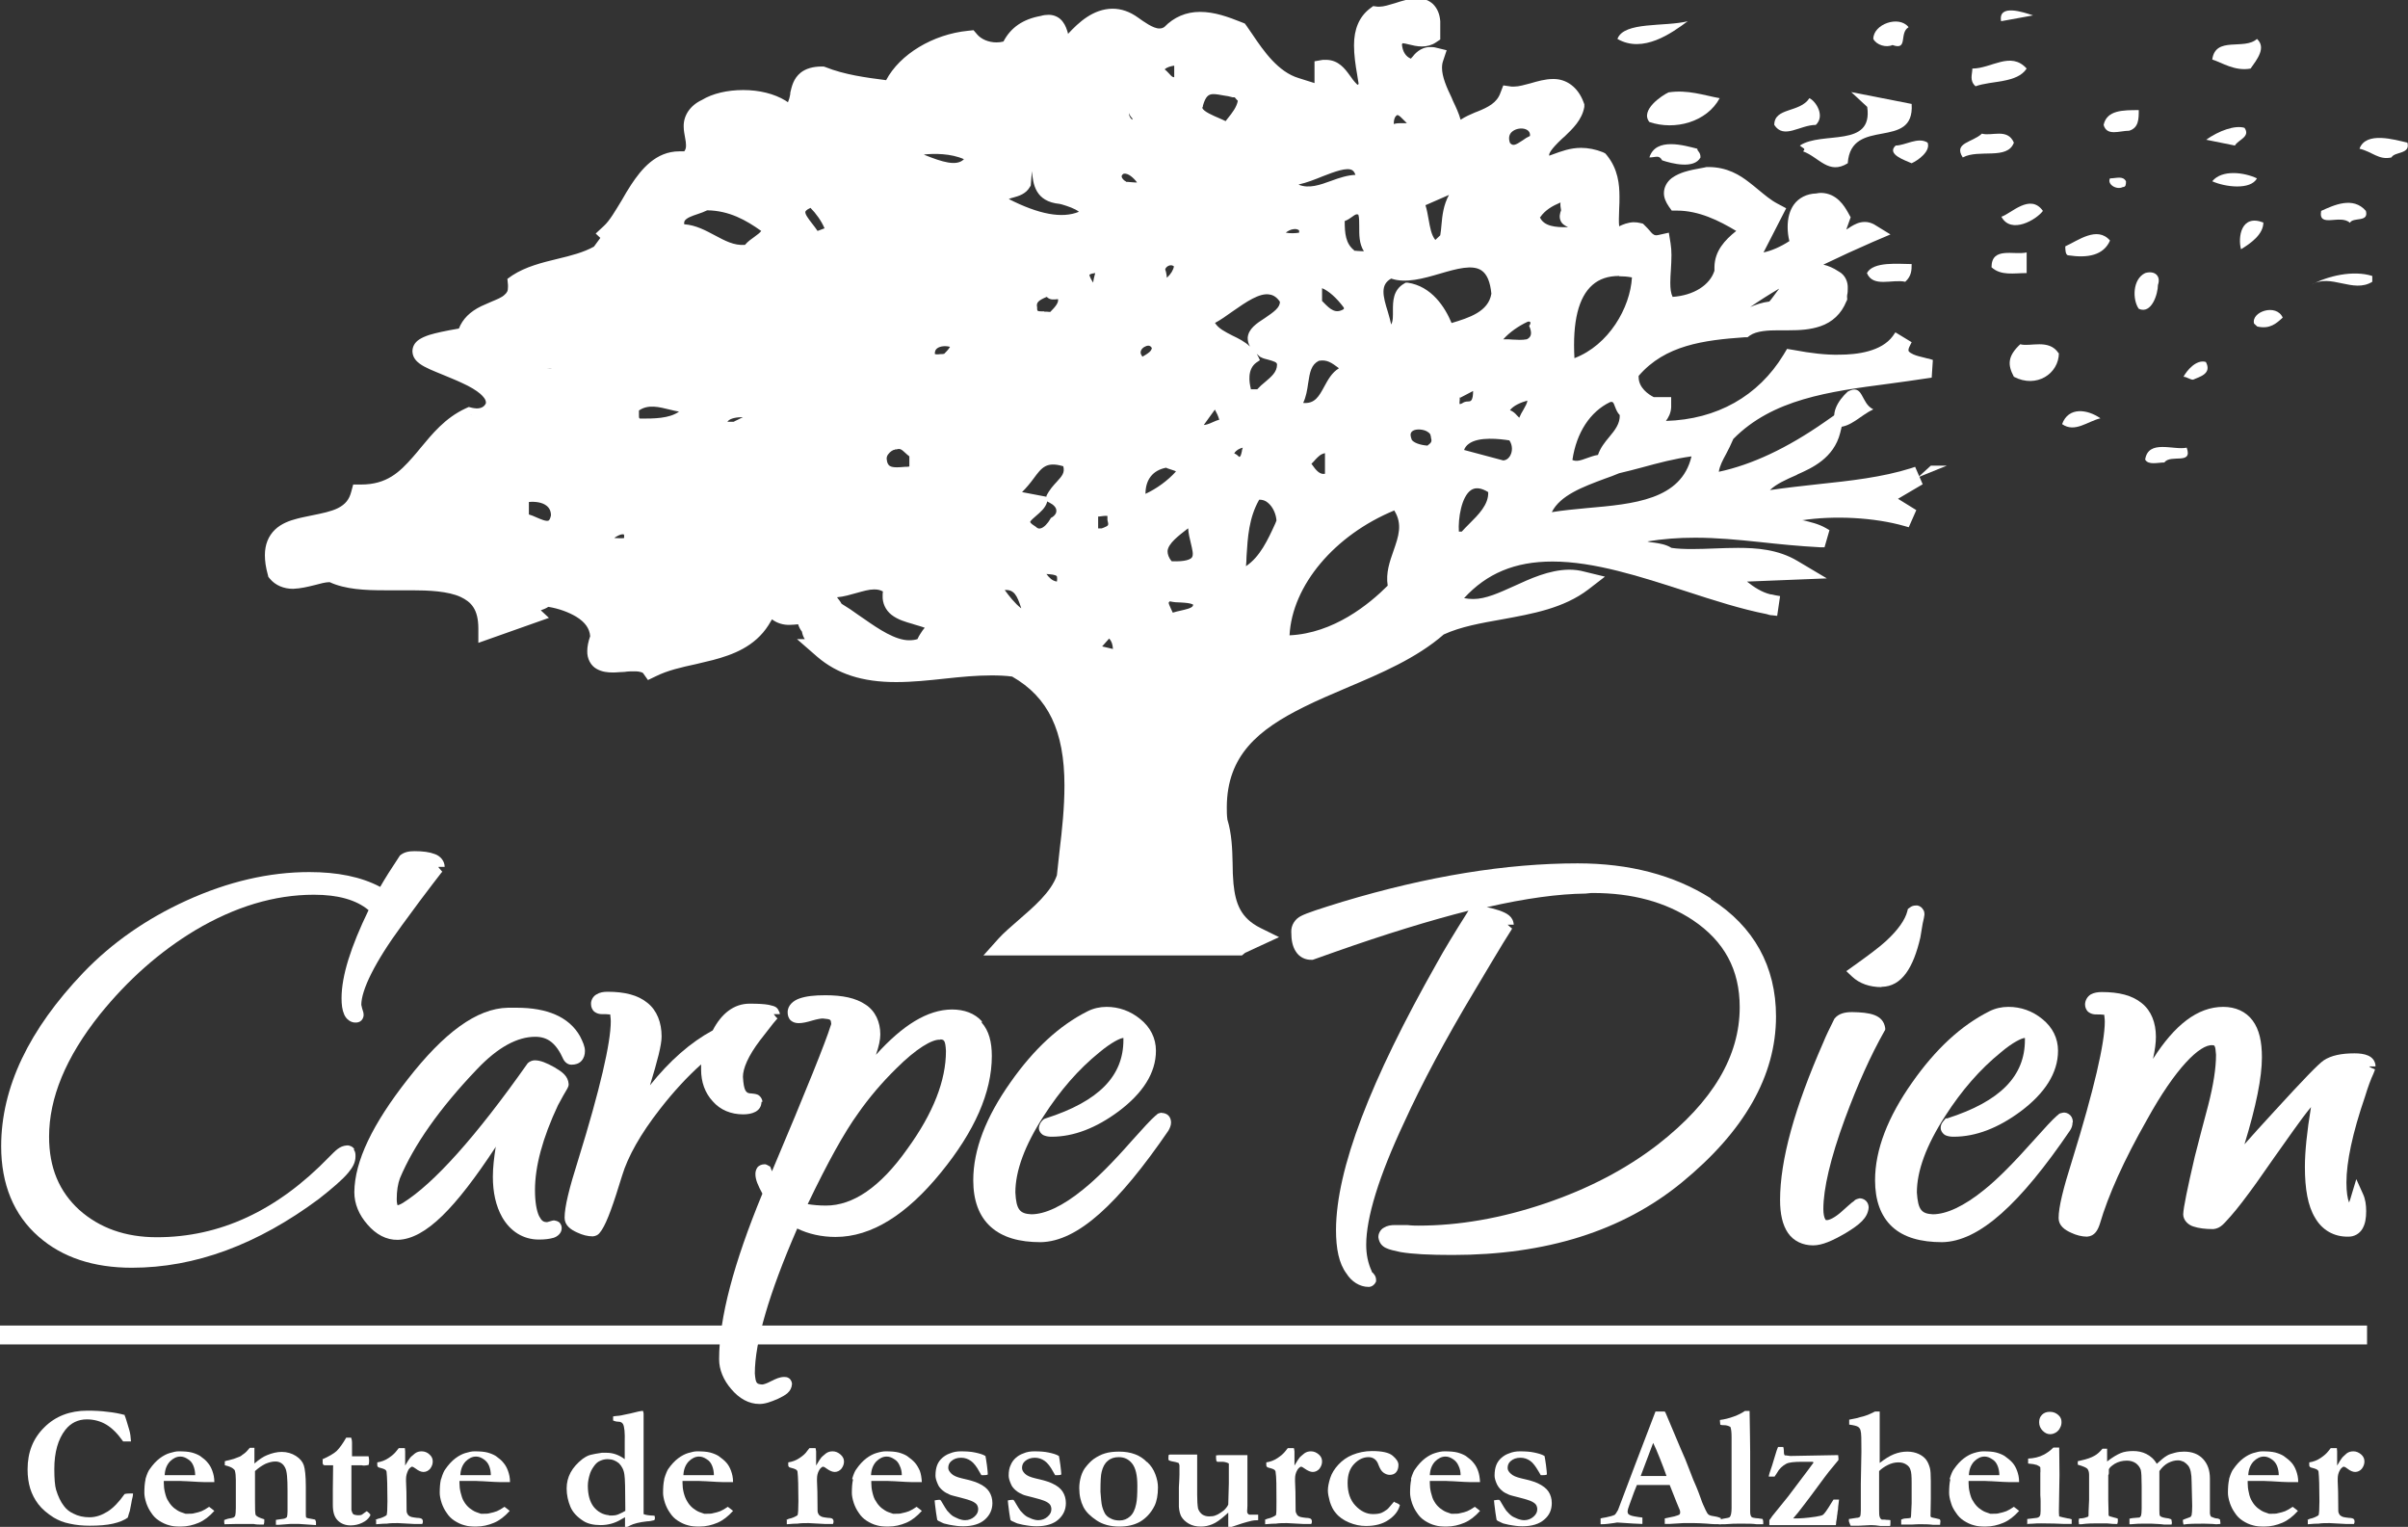 <?xml version="1.0" encoding="UTF-8"?>
<svg xmlns="http://www.w3.org/2000/svg" id="Layer_2" data-name="Layer 2" viewBox="0 0 82.91 52.56">
  <rect x="0" y="0" width="82.91" height="52.56" fill="#333333" stroke="none"/>
  <defs>
    <style>
      .cls-1 {
        fill: #fff;
      }
    </style>
  </defs>
  <g id="Layer_1-2" data-name="Layer 1">
    <g>
      <g>
        <path class="cls-1" d="m66.29,12.93l.02-.34c-.16-.05-.38-.09-.56-.17-.19-.09-.27-.17-.27-.3,0-.05.01-.12.06-.21l-.29-.18c-.4.53-1.18.71-2,.71-.56,0-1.13-.08-1.57-.16l-.12-.02-.06.1c-.96,1.57-2.53,2.35-4.34,2.36-.08-.03-.13-.06-.14-.07h0s0-.02.02-.04c.05-.11.26-.26.27-.54v-.17h-.47c-.35-.17-.66-.47-.65-.86,0-.04,0-.07,0-.11.94-1.13,2.29-1.33,3.81-1.43h.05s.04-.03.04-.03c.25-.18.65-.21,1.09-.21.12,0,.24,0,.36,0,.34,0,.7-.01,1.02-.13.33-.11.62-.35.78-.76v-.03s.01-.03.01-.03c0-.07.03-.2.03-.35,0-.13-.04-.33-.23-.42-.25-.16-.48-.24-.7-.24-.4,0-.68.27-.9.53-.2.25-.37.53-.54.7-.31.02-.59.14-.83.25-.26.12-.5.22-.67.22-.04,0-.08,0-.12-.01,1.38-1.13,3.16-2,4.95-2.78l.31-.13-.28-.17c-.07-.04-.14-.06-.21-.06-.19,0-.33.1-.46.18-.13.08-.24.13-.32.13-.04,0-.07,0-.12-.04l.21-.58-.04-.07c-.1-.17-.31-.6-.79-.61-.05,0-.1,0-.15.02-.29,0-.52.13-.65.32-.14.19-.18.43-.18.66,0,.19.03.39.09.56-.43.3-.92.52-1.39.52l.84-1.66-.15-.08c-.36-.18-.65-.48-.99-.75-.34-.26-.74-.5-1.29-.5h-.04c-.17.05-.48.09-.75.18-.14.04-.27.1-.38.18-.11.08-.2.21-.2.38,0,.13.05.24.14.36l.05.07h.09c.85,0,1.63.4,2.34.86-.43.33-.87.69-.88,1.26,0,.05,0,.1.01.15-.2.66-.93,1.04-1.72,1.06-.11-.17-.15-.4-.15-.67,0-.29.04-.62.04-.95,0-.12,0-.25-.02-.37l-.03-.18-.18.04s-.09.01-.13.01c-.11,0-.16-.03-.23-.1-.07-.07-.15-.17-.26-.28l-.03-.03h-.04c-.06-.03-.13-.04-.19-.04-.29.02-.47.16-.63.21-.04-.14-.06-.31-.06-.5,0-.24.02-.5.02-.77,0-.43-.06-.9-.39-1.31l-.03-.03-.04-.02c-.25-.1-.48-.14-.69-.14-.45,0-.79.18-1.19.31-.07-.09-.09-.17-.09-.23-.01-.18.22-.43.51-.7.28-.27.62-.56.68-.99v-.05s0-.04,0-.04c-.18-.48-.53-.69-.88-.67-.49,0-.98.27-1.36.27-.04,0-.07,0-.11,0l-.14-.02-.05.13c-.15.41-.51.59-.89.74-.19.08-.38.15-.54.26-.08.06-.17.13-.22.23-.03-.36-.21-.7-.37-1.04-.18-.38-.35-.76-.35-1.1,0-.11.01-.21.05-.31l.06-.18-.19-.04c-.05-.01-.1-.02-.15-.02-.25,0-.4.17-.48.27-.08.1-.12.14-.16.14-.32-.08-.49-.38-.5-.71.07-.19.1-.17.21-.19.14,0,.39.1.66.11.12,0,.26-.03.38-.11l.07-.05v-.51h0c-.02-.22-.09-.38-.2-.5-.12-.11-.27-.15-.42-.15-.45,0-.97.3-1.32.29-.03,0-.06,0-.08,0h-.07s-.06.03-.06.03c-.37.28-.47.7-.47,1.12,0,.46.11.95.17,1.4-.12.11-.19.13-.23.13-.07.02-.21-.13-.37-.36-.16-.21-.34-.49-.7-.5-.03,0-.06,0-.09,0l-.15.02v.83l-.77-.24c-.9-.27-1.44-1.24-1.89-1.87l-.03-.04-.05-.02c-.43-.17-.9-.35-1.38-.35-.39,0-.79.13-1.12.48-.1.06-.18.09-.27.09-.23,0-.52-.18-.83-.4-.26-.19-.53-.28-.78-.28-.71.01-1.21.6-1.61,1.05-.03-.09-.06-.21-.1-.34-.03-.11-.06-.22-.14-.32-.07-.1-.22-.18-.37-.18-.07,0-.15.01-.23.04-.55.09-.96.34-1.2.85-.11.04-.23.06-.36.06-.31,0-.63-.12-.8-.34l-.06-.07h-.09c-1.11.12-2.31.78-2.74,1.72-.74-.1-1.55-.2-2.25-.48h-.03s-.03-.01-.03-.01c-.27,0-.47.06-.62.17-.22.18-.26.43-.3.63-.03.18-.07.33-.15.43-.1,0-.17.02-.19.02h0s-.01-.02-.02-.04l-.02-.04-.04-.02c-.37-.23-.87-.33-1.36-.33-.49,0-.98.1-1.35.33-.39.19-.54.5-.53.77,0,.25.08.47.08.65,0,.14-.03.25-.17.39-.08-.01-.16-.02-.23-.02-.71,0-1.16.53-1.51,1.07-.35.55-.65,1.17-.97,1.46l-.14.13.14.12-.33.46c-.82.47-2.01.47-2.84,1.01l-.09.06v.1s.01.06.01.09c0,.2-.07.3-.18.4-.18.15-.51.25-.84.41-.29.14-.6.37-.72.76-.51.08-.86.15-1.1.23-.13.04-.23.08-.31.14-.08.05-.15.13-.16.26,0,.15.1.22.18.29.29.21.89.39,1.42.64.27.12.51.26.68.41.17.15.25.28.25.42,0,.02,0,.05,0,.08-.07.18-.23.31-.49.31-.06,0-.12,0-.19-.02h-.06s-.05.01-.05.01c-.82.39-1.28,1.08-1.76,1.64-.49.56-.98.99-1.91,1h-.13l-.03.13c-.09.34-.28.52-.54.66-.4.2-.97.25-1.46.38-.25.07-.48.16-.66.33-.19.17-.3.43-.29.75,0,.18.03.39.1.62v.04s.04.03.04.03c.18.21.43.29.67.29.45,0,.92-.22,1.3-.23.5.25,1.16.28,1.85.28.31,0,.63,0,.94,0,.68,0,1.33.04,1.77.24.44.21.7.53.71,1.25v.24l1.93-.69-.24-.23s.06-.04.13-.08c.1-.05.25-.09.39-.19.35.05.77.18,1.09.37.33.21.55.48.56.84-.07.19-.1.35-.1.49,0,.2.09.38.24.47.15.08.31.1.48.1.25,0,.51-.04.74-.04.24,0,.39.05.44.13l.09.12.13-.07c.57-.29,1.3-.39,2-.57.7-.18,1.39-.45,1.81-1.12l.09-.15-.62-.38s.06,0,.12-.01c.12,0,.29.04.49.04.03,0,.06,0,.09,0,.13.31.44.44.72.43.13,0,.27-.02.41-.04.03.17.1.29.17.38.02.22.16.33.27.47,0,.01.02.02.03.03h-.17l.35.3c.76.66,1.67.83,2.61.83,1.09,0,2.24-.23,3.3-.23.26,0,.51.01.76.04,1.54.88,1.91,2.34,1.91,3.92,0,1.07-.18,2.17-.27,3.12-.3.92-1.47,1.63-2.05,2.27l-.26.29h8.47l.8-.37-.33-.16c-.76-.38-.95-.95-1.02-1.66-.07-.7.02-1.49-.21-2.2-.02-.16-.02-.32-.02-.47,0-1.9,1.19-2.83,2.76-3.6,1.56-.77,3.47-1.33,4.78-2.48,1.47-.68,3.57-.47,4.97-1.54l.29-.22-.35-.08c-.17-.04-.33-.06-.5-.06-1.26.02-2.33,1.03-3.32,1.01-.2,0-.39-.04-.59-.12.93-1.13,2.06-1.51,3.34-1.52,2.37,0,5.15,1.37,7.43,1.81.06.01.12.02.18.03l.05-.34c-.06,0-.11-.02-.17-.03-.47-.11-.86-.44-1.2-.77l2.6-.11-.5-.3c-.6-.35-1.27-.42-1.96-.42-.53,0-1.06.04-1.57.04-.27,0-.53-.01-.78-.04-.24-.17-.53-.16-.76-.21-.12-.02-.22-.06-.27-.1-.05-.04-.08-.08-.08-.19.72-.14,1.37-.19,1.99-.19,1.39,0,2.68.25,4.33.33l.09-.33c-.31-.17-.66-.22-.95-.3-.18-.05-.34-.1-.46-.18.58-.15,1.26-.22,1.94-.22.8,0,1.61.1,2.31.3l.14-.31-.75-.46.96-.57-.14-.31c-1.59.49-3.42.5-5.18.8l-.07-.06c.21-.4.69-.61,1.23-.85.56-.25,1.19-.56,1.38-1.32l.11-.45-.38.26c-1.25.87-2.6,1.55-3.93,1.78v-.02c0-.49.32-.85.54-1.41,1.69-1.75,4.27-1.76,6.82-2.17Zm-51.47,4.21h-.33l.55-.51c.11.2-.11.31-.22.51Zm3.2.72v-.72c.44-.1,1.1,0,1.1.61-.11.71-.77.1-1.1.1Zm1.1-5c-.33,0-1.1-.1-.77-.51.22.31.99-.1.77.51Zm2.53,5.71c0,.21-.55.1-.77.1-.11-.3.88-.81.77-.1Zm.33-3.98c-.33-.1-.11-.41-.22-.51.66-.61,1.54.1,1.98-.1-.33.61-1.1.61-1.76.61Zm3.3.1h-.44c-.11-.51.55-.51.88-.51.22.31-.33.41-.44.51Zm.77-2.86c-.33,0-.55-.41-.33-.61.22.1.33.41.55.41l-.22.2Zm-.33-3.26c-.88.1-1.44-.71-2.31-.71-.22-.61.55-.61.88-.82.88,0,1.54.41,2.1.82,0,.3-.44.41-.66.71Zm5.06,6.73c.33-.1.44.2.66.31v.61c-.44,0-.99.2-1.1-.31-.11-.31.22-.61.44-.61Zm.22,3.98l-.22-.1h.11l.11.1Zm-4.19-1.33v-.1c.22,0,.55-.1.77.1h-.77Zm1.21-9.79c-.11-.4-.99-.91-.11-1.22.22.2.55.61.66,1.02l-.55.2Zm3.89,13.61c-.07.09-.16.2-.19.35-.14.06-.28.08-.41.08-.51,0-1.09-.36-1.65-.76-.28-.19-.55-.4-.83-.55-.04-.1-.1-.16-.15-.24-.07-.09-.12-.19-.11-.2,0,0,0,0,.01-.01.01-.01.06-.04.14-.07.5-.02.97-.28,1.37-.27.18,0,.33.04.49.16-.02.08-.03.16-.03.23,0,.22.1.4.24.52.21.17.48.24.73.31.22.06.42.12.53.2h0s-.05.14-.14.25Zm.62-9.42c-.22,0-.44.1-.55-.1-.11-.51.55-.61.88-.41,0,.21-.22.41-.33.51Zm-.99-6.93l-.11-.2c.33-.1,1.32-.2,1.98.2-.33.72-1.32.21-1.87,0Zm24.78,3.98c0,1.23-.88,2.75-2.31,3.16-.11-1.43,0-3.67,2.31-3.16Zm-1.21,6.43c-.44,0-.77.41-1.22.1.11-.92.55-1.84,1.43-2.24.44-.1.33.41.55.51.11.71-.66,1.02-.77,1.63Zm-2.32-11.01c-.33.1-.66.61-.99.2-.33-.92,1.21-1.02.99-.2Zm-.66,4.08v.41c-.33-.1-.44-.41-.33-.72.33-.2.22.21.33.31Zm-2.08-3.88c.03.14.09.28.19.45-.22.11-.49.15-.72.15-.01,0-.03,0-.04,0,.3-.17.49-.38.57-.61Zm.43,1.23c-.77.61-.66,1.22-.77,1.94l-.33.31c-.44-.31-.33-1.02-.55-1.53l1.65-.71Zm-2.42-2.45c.22,0,.33.21.55.41,0,.41-.55.1-.66.31-.22,0-.22-.61.11-.71Zm0,1.43v.31h-.11v-.31h.11Zm-.88,3.47c-.11.2-.44.1-.66.1-.44-.31-.44-.81-.44-1.33.33,0,.44-.41.77-.2.22.3-.11,1.02.33,1.43Zm-2.64,5.3c.44-.51.11-1.43.77-1.73.55-.1.77.31,1.21.51-.99-.1-.66,1.63-1.98,1.23Zm1.21,1.43v1.02c-.44.21-.66-.2-.88-.51.33-.2.33-.51.88-.51Zm-.44-5v-.72c.44,0,.88.51,1.1.82v.2c-.55.41-.88-.1-1.1-.3Zm1.54-4.18c-.77-.2-1.77.92-2.64,0,.99.1,2.53-1.33,2.64,0Zm-1.98,1.63v.3c-.11,0-.66.1-.88-.1.11-.31.66-.51.88-.21Zm-1.54-3.37h.11c0,.2.11.41-.11.51v-.51Zm-.66,4.18v-.41h.44c.11.41-.33.31-.44.41Zm-.22-6.93h.11v.21h-.11v-.21Zm-1.21,1.84c.22-.71.55-.51,1.21-.41.11-.1.22.2.33.2,0,.41-.33.71-.55,1.02-.33-.2-1.21-.4-.99-.81Zm.11,4.39l.44-.51c0,.1.11.2.22.1.11.21-.22.31-.22.41h-.44Zm.22,1.83l-.22.2v-.31c.11-.1.22,0,.22.1Zm-.11-4.18l.33-.21c0,.1-.11.1-.22.21h-.11Zm-.88-3.57v.71c-.44.2-.44-.31-.77-.31.11-.31.44-.41.77-.41Zm0,7.04c0,.2-.11.41-.33.61-.33.1-.22-.2-.33-.4,0-.31.44-.51.66-.2Zm-.77,2.86c0,.3-.33.41-.44.51-.11.1-.22,0-.22-.1-.33-.41.44-.92.66-.41Zm-.33,1.84v.81h-.33c0-.2-.11-.81.33-.81Zm-.77-10.1c.34-.2.23.2.44.31v.31c-.33.1-.55-.31-.44-.61Zm-.44,14.18c.11.4-.11.4-.33.51h-.33v-.72c.22,0,.77-.2.66.21Zm-2.97-11.53l.11-1.22c.55.41-.11,1.63,1.1,1.73.33.1.77.2.88.51-.88.51-2.09,0-2.86-.41-.11-.41.55-.2.77-.61Zm.22,4.28c-.11-.41.33-.51.55-.61.11.21.22.1.44.1.22.31-.11.61-.33.82-.22-.1-.66.1-.66-.3Zm.33,2.24c-.11.21-.33.41-.44.61-.11-.3.11-.61.44-.61Zm-1.54,7.34c.99-.31.88.71,1.21,1.12-.55-.1-1.1-.92-1.21-1.12Zm2.2,0c-.5,0-.62-.36-.85-.66-.13-.04-.23-.11-.25-.25.1.07.18.16.25.25.4.11,1.1-.11.85.66Zm-.33-3.06c.44.21.44.61.11.82-.11.2-.44.61-.77.31-.66-.4.22-.61.33-1.02l-1.1-.2c.88-.51.77-1.53,1.98-1.12.22.61-.33.71-.55,1.22Zm.66-4.08l-.33-.31.33.1v.21Zm1.1-3.88c-.22.51-.22.92,0,1.43-.11,0-.22.1-.33.1.66-.51-1.22-1.53.33-1.53Zm-.33,13.15l.55-.61c.33.2.33.51.33.82l-.88-.2Zm.99-16.52c.33-.1.66.3.77.51-.11.2-.44.1-.66.1-.22-.1-.44-.4-.11-.61Zm.22,13.46c.22-.1.22-.31.44-.1l-.44.1Zm1.32-3.37c.22.1.44.1.55.31-.33.41-.88.82-1.43,1.02-.11-.72.22-1.22.88-1.33Zm1.1,1.73c-.66.72.88,1.94-.99,1.84-.77-.82.55-1.33.99-1.84Zm-.99,3.67c0-.31-.44-.61,0-.81.33.1.77,0,.99.2.11.51-.66.41-.99.61Zm.88-6.63l.66-.92c.11.2.33.51.33.81-.33,0-.66.41-.99.1Zm1.1,1.12c0-.51.55-.61.88-.61-.33.2-.11.71-.55.71-.11-.1-.11-.2-.33-.1Zm.44,3.97c.11-.82,0-1.83.55-2.75.55-.1.88.51.88.92-.33.71-.66,1.53-1.43,1.83Zm.66-6.22h-.44c-.11-.31-.22-.92.22-1.23-.33-.71-1.32-.61-1.54-1.32.88-.41,1.98-1.73,2.64-.71.11.81-1.87.92-.77,1.83.22.1.66.1.66.41,0,.51-.55.71-.77,1.02Zm4.63,6.63c-.88.92-2.2,1.83-3.75,1.83,0-2.04,1.76-3.88,3.85-4.69.77,1.02-.33,1.84-.11,2.86Zm1.21-4.69c-.33,0-.66-.1-.77-.3-.33-.82.99-.71.99-.2.11.31-.11.41-.22.51Zm.66-4.18c-.22-.61-.66-1.33-1.43-1.43-.55.31-.11,1.02-.44,1.43-.11,0-.22.1-.22.2,0-.71-.77-1.73.11-2.14,1.21.51,3.41-1.53,3.63.71-.11.82-.99,1.02-1.65,1.22Zm.22,2.24l.77-.41c0,.21.11.82-.33.82-.11,0-.11.1-.33.1-.22-.1-.11-.3-.11-.51Zm.33,4.89h-.33c-.11-.61.11-2.45,1.32-1.63.11.71-.66,1.22-.99,1.63Zm1.32-2.45l-1.54-.41c.11-.82,1.21-.72,1.87-.61.33.41.11,1.02-.33,1.02Zm.66-1.43c-.33,0-.33-.41-.66-.3,0-.41.55-.61.99-.72.11.41-.22.61-.33,1.02Zm-.66-1.63c0-.1.22-.21.33-.21,0,.1-.22.21-.33.21Zm.88-1.12c-.44.1-.88-.1-1.21.1.11-.41.66-.82,1.1-1.02.22-.1.44.1.33.31.11.3,0,.51-.22.61Zm.22-4.38c.44-.71,1.32-.71,1.98-1.12-.11.41-1.1.1-.88.92-.22.51.33.3.55.71-.44,0-1.43.2-1.65-.51Zm.33,10.4c.22-1.02,1.54-1.33,2.53-1.74.88-.21,1.76-.51,2.75-.61-.33,2.45-3.53,1.94-5.29,2.35Z"></path>
        <path class="cls-1" d="m42.76,32.89h-8.9l.52-.58c.19-.21.43-.41.68-.63.53-.46,1.13-.97,1.33-1.55.03-.27.06-.54.09-.83.09-.74.17-1.5.17-2.26,0-1.88-.56-3.04-1.8-3.75-.22-.03-.46-.04-.71-.04-.52,0-1.05.05-1.6.11-.55.06-1.13.12-1.68.12h-.01c-1.16,0-2.02-.28-2.71-.87l-.7-.61h.27c-.05-.07-.08-.16-.1-.26-.05-.06-.1-.15-.13-.25-.1.01-.2.02-.28.02-.23.01-.45-.06-.62-.19l-.12.2c-.47.74-1.23,1.02-1.91,1.2-.19.05-.39.09-.58.14-.51.11-.99.22-1.39.42l-.27.13-.17-.24s-.06-.06-.29-.06c-.11,0-.23,0-.35.02-.13,0-.26.02-.39.02-.19,0-.38-.02-.56-.12-.21-.11-.34-.36-.33-.62,0-.14.03-.31.1-.51-.02-.26-.17-.48-.48-.67-.25-.15-.59-.28-.96-.34-.09.06-.18.09-.26.12l.28.26-2.43.86v-.49c0-.67-.25-.92-.61-1.09-.43-.2-1.1-.23-1.69-.23-.15,0-.31,0-.47,0-.16,0-.32,0-.47,0-.66,0-1.34-.03-1.88-.28-.15,0-.32.05-.51.1-.24.06-.49.12-.75.13-.32,0-.61-.12-.8-.35l-.05-.06-.02-.08c-.07-.25-.1-.47-.1-.67,0-.36.12-.66.35-.88.22-.21.51-.31.74-.37.18-.05.36-.08.54-.12.34-.07.65-.13.89-.25.25-.13.38-.29.45-.55l.07-.26h.27c.89,0,1.33-.43,1.78-.94.09-.1.18-.21.27-.32.4-.48.84-1.03,1.55-1.36l.11-.05.12.03s.1.02.15.02c.16,0,.27-.06.32-.18,0-.01,0-.02,0-.03,0-.1-.1-.21-.19-.29-.14-.12-.35-.25-.64-.38-.21-.1-.42-.18-.63-.27-.34-.14-.63-.25-.82-.39-.09-.07-.24-.19-.25-.42,0-.17.08-.31.23-.41.09-.06.2-.11.35-.16.23-.07.55-.14,1.02-.22.13-.33.38-.58.77-.77.11-.05.23-.1.34-.15.19-.08.37-.15.46-.24.09-.08.12-.13.12-.27,0-.02,0-.04,0-.07l-.02-.21.17-.12c.46-.3,1.02-.44,1.56-.57.46-.11.89-.22,1.25-.42l.22-.3-.16-.15.28-.26c.2-.18.4-.53.62-.89.1-.18.21-.36.32-.53.35-.53.85-1.15,1.66-1.15.06,0,.11,0,.17,0,.05-.07.06-.12.06-.21,0-.07-.01-.15-.03-.25-.02-.12-.05-.25-.05-.39-.01-.38.22-.73.63-.92.36-.22.87-.34,1.42-.34.56,0,1.07.13,1.45.36l.09.06c.03-.07.06-.16.08-.29v-.04c.05-.2.1-.48.36-.69.18-.14.42-.21.73-.21h.06l.06.02c.65.26,1.38.36,2.09.45.47-.89,1.61-1.58,2.82-1.7l.19-.02.12.14c.14.17.4.28.67.28.08,0,.17-.01.24-.03.25-.48.67-.77,1.28-.88.1-.03.19-.04.28-.04.19,0,.38.09.49.25.09.12.13.25.17.38,0,.01,0,.02,0,.03.38-.41.87-.86,1.53-.87.31,0,.6.1.89.31.17.12.52.38.73.37.06,0,.11-.01.17-.05.33-.34.75-.52,1.22-.52,0,0,0,0,.01,0,.5,0,.96.17,1.44.36l.1.04.06.08c.06.09.13.19.2.29.39.58.89,1.3,1.6,1.51l.54.17v-.75l.29-.05s.08,0,.12,0c.42.01.64.31.8.53l.03.04c.12.18.21.26.24.29,0,0,.02-.01.04-.03-.02-.1-.03-.2-.05-.31-.06-.34-.11-.69-.11-1.02,0-.56.18-.98.54-1.26l.12-.09.15.02s.04,0,.07,0c.14,0,.33-.06.53-.12.24-.08.51-.16.77-.17.21,0,.4.07.54.2.14.14.23.33.25.59v.03s0,.6,0,.6l-.15.1c-.13.09-.3.14-.48.14h0c-.17,0-.33-.04-.45-.07-.08-.02-.17-.04-.2-.04h-.02s0,0,0,0c0,0-.01.02-.02.04.02.24.13.42.31.49.01-.02.03-.04.05-.06.07-.09.27-.34.61-.34.06,0,.13,0,.2.02l.37.09-.12.36c-.03.08-.04.16-.04.25,0,.3.16.67.33,1.02l.05.12c.1.21.2.42.26.64,0,0,.01,0,.02-.01.15-.1.32-.17.48-.24l.08-.03c.37-.15.67-.3.79-.64l.1-.26.28.04s.06,0,.1,0c.16,0,.35-.06.55-.11.24-.07.51-.15.78-.15.46-.01.86.28,1.05.79l.03.08v.09c-.08.45-.4.75-.68,1.02l-.07.06c-.43.4-.46.53-.46.57,0,0,0,.02,0,.03.04-.01.07-.03.11-.04.3-.11.61-.23.99-.23.24,0,.5.05.75.15l.08.04.06.07c.38.47.43,1,.43,1.42,0,.14,0,.27-.01.41,0,.13-.01.25-.01.36,0,.09,0,.18.01.25.12-.06.29-.13.49-.14.09,0,.17.01.25.03l.08.02.06.06c.06.06.12.12.17.18.03.04.06.07.09.1.06.05.07.05.12.06.01,0,.04,0,.09-.01l.36-.08.06.37c.02.13.03.26.03.4,0,.17-.01.34-.02.51-.01.16-.02.3-.02.44,0,.21.02.37.08.49.72-.05,1.28-.4,1.44-.9,0-.04,0-.09,0-.13.01-.55.35-.92.75-1.24-.6-.36-1.29-.7-2.04-.7h-.18l-.1-.14c-.11-.16-.17-.31-.17-.46,0-.2.1-.39.27-.52.15-.11.31-.17.43-.21.19-.06.4-.1.57-.13.08-.01.14-.03.2-.04h.06s0,0,0,0c.65,0,1.09.28,1.41.53.11.08.21.17.31.25.22.18.43.36.66.48l.3.16-.78,1.52c.28-.06.58-.19.89-.39-.04-.16-.06-.32-.06-.49,0-.3.07-.56.21-.76.17-.24.45-.38.77-.39.06-.01.11-.02.17-.02.55.01.81.47.92.66l.1.18-.15.42s.06-.03.1-.06l.06-.04c.12-.07.27-.16.48-.16.11,0,.21.03.31.08l.57.35-.61.26c-.55.24-1.12.5-1.7.78.17.04.34.11.52.23.25.13.33.39.32.58,0,.08,0,.16-.02.23,0,.04-.01.08,0,.1v.07s-.03.06-.03.06c-.17.42-.48.71-.89.85-.35.12-.71.14-1.08.14h-.36c-.36,0-.76.02-.99.18l-.08.06h-.1c-1.41.1-2.74.27-3.65,1.33,0,.01,0,.03,0,.04,0,.37.34.6.52.69h.6v.35c-.01.21-.1.36-.18.47,1.75-.05,3.18-.85,4.05-2.28l.12-.2.24.04c.58.11,1.1.17,1.55.16.63,0,1.46-.11,1.85-.64l.09-.13.56.34-.07.14c-.04.08-.04.12-.04.14,0,.02,0,.06.17.14.11.05.25.08.37.11.06.02.12.03.17.04l.13.04-.04.61-.14.02c-.45.07-.9.13-1.34.19-2.06.27-4,.53-5.35,1.9-.08.19-.17.37-.25.52-.12.22-.22.41-.25.61,1.13-.24,2.35-.81,3.64-1.71l.76-.53-.22.9c-.22.87-.97,1.21-1.47,1.43l-.03.02c-.37.16-.7.31-.92.52.55-.08,1.1-.14,1.64-.2,1.14-.12,2.22-.24,3.21-.55l.15-.05.26.6-.85.5.63.39-.26.59-.14-.04c-1.04-.3-2.43-.37-3.54-.2.01,0,.03,0,.04,0,.25.06.53.12.79.27l.12.07-.17.59h-.14c-.76-.04-1.43-.11-2.08-.18-.76-.08-1.49-.15-2.23-.15h-.01c-.57,0-1.11.04-1.65.13.02,0,.03,0,.05.01.07.02.13.02.2.03.19.03.4.06.59.18.2.03.43.04.72.04.25,0,.51-.01.77-.02.26-.01.54-.02.8-.02.64,0,1.38.05,2.05.45l1.01.6-2.75.11c.25.2.52.37.81.44.05,0,.11.02.16.03l.17.03-.1.68-.17-.02c-.07,0-.13-.02-.19-.04-.87-.17-1.81-.47-2.79-.79-1.55-.5-3.15-1.02-4.58-1.02h-.01c-1.29,0-2.26.41-3.04,1.26.1.02.21.03.32.03.43,0,.9-.22,1.39-.44.57-.26,1.21-.56,1.9-.57.19,0,.36.02.54.07l.7.17-.57.44c-.85.65-1.93.84-2.97,1.03-.73.13-1.42.25-2.01.52-.94.82-2.17,1.34-3.35,1.84-.51.22-.99.42-1.45.65-1.6.79-2.66,1.68-2.67,3.45,0,.14,0,.28.02.43.15.49.17,1.01.18,1.5,0,.25.01.49.03.71.07.69.25,1.18.92,1.52l.65.32-1.17.54Zm-8.12-.35h8.04l.44-.2h0c-.81-.41-1.03-1.01-1.11-1.79-.02-.24-.03-.49-.04-.74-.01-.48-.02-.98-.17-1.42v-.04c-.02-.17-.03-.32-.03-.48,0-2.06,1.38-3.03,2.86-3.76.47-.23.98-.45,1.47-.66,1.17-.5,2.37-1.01,3.28-1.8l.04-.03c.64-.29,1.39-.43,2.12-.56,1-.18,2.03-.36,2.82-.96-.15-.04-.3-.06-.45-.06-.62,0-1.2.28-1.76.54-.54.25-1.06.48-1.56.47-.23,0-.45-.05-.66-.14l-.21-.09.14-.18c.88-1.07,1.98-1.58,3.47-1.58,0,0,0,0,.01,0,1.49,0,3.12.53,4.69,1.04.97.31,1.88.61,2.73.78-.5-.13-.9-.46-1.27-.8l-.3-.28,2.43-.1h0c-.6-.35-1.28-.4-1.87-.4-.26,0-.53.01-.79.02-.26.01-.53.02-.78.02-.32,0-.57-.01-.8-.05h-.04s-.03-.03-.03-.03c-.14-.1-.31-.12-.48-.15-.08-.01-.15-.02-.22-.04-.15-.03-.27-.08-.34-.14-.09-.08-.14-.17-.14-.31v-.15s.14-.03.14-.03c.67-.13,1.33-.2,2.03-.2h.01c.76,0,1.49.08,2.27.16.61.06,1.23.13,1.93.16l.02-.05c-.19-.08-.39-.13-.58-.17-.07-.02-.14-.03-.21-.05-.16-.04-.35-.1-.51-.2l-.33-.22.38-.1c.59-.15,1.27-.23,1.98-.23.77,0,1.55.09,2.21.27l.02-.04-.86-.53,1.08-.64-.02-.03c-.99.29-2.08.4-3.13.52-.63.07-1.29.14-1.92.24h-.08s-.23-.2-.23-.2l.06-.12c.24-.45.74-.67,1.28-.91h.03c.6-.29,1.12-.56,1.28-1.21-1.42.98-2.76,1.59-4,1.81l-.2.04v-.23c0-.36.15-.65.31-.96.08-.16.17-.33.25-.52v-.03s.04-.03.04-.03c1.44-1.48,3.45-1.75,5.58-2.03.39-.05.8-.11,1.2-.17v-.06s0,0-.02,0c-.14-.03-.29-.07-.43-.14-.19-.09-.37-.21-.37-.46,0-.04,0-.09.02-.14l-.05-.03c-.4.43-1.1.66-2.03.66-.47,0-1.01-.05-1.61-.17h0s0,0,0,0c-.95,1.57-2.55,2.43-4.49,2.45h-.03s-.03,0-.03,0c-.08-.02-.14-.05-.18-.09l-.12-.06.05-.15s.01-.04.03-.07c.02-.05.06-.09.09-.13.07-.09.14-.18.16-.32h-.33l-.04-.02c-.48-.23-.76-.61-.75-1.02,0-.04,0-.09,0-.13v-.05s.04-.04.04-.04c1-1.2,2.43-1.39,3.93-1.49h0c.3-.22.76-.25,1.19-.24h.36c.34,0,.67-.01.97-.12.31-.11.55-.34.68-.66h0s0-.09.01-.15c0-.06.02-.13.02-.2,0-.03,0-.2-.13-.27h-.02c-.22-.15-.42-.22-.6-.22-.27,0-.5.14-.76.47-.07.09-.15.19-.21.29-.12.16-.22.31-.34.43l-.05.05h-.07c-.28.02-.54.14-.77.24-.29.14-.55.24-.74.24-.06,0-.11,0-.16-.02l-.32-.09.26-.21c1.46-1.19,3.34-2.08,4.99-2.8-.04-.02-.08-.03-.12-.03-.12,0-.21.06-.31.12l-.06.04c-.18.11-.31.16-.41.15-.06,0-.13-.01-.22-.08l-.1-.08.23-.62-.02-.04c-.1-.18-.27-.48-.62-.49-.04,0-.08,0-.11.01h-.04c-.22,0-.4.1-.51.25-.1.14-.15.33-.15.56,0,.17.03.34.08.5l.04.12-.11.07c-.52.37-1.02.55-1.49.55h-.28s.89-1.76.89-1.76h0c-.26-.14-.49-.33-.72-.52-.1-.08-.2-.16-.3-.24-.29-.23-.66-.46-1.18-.46h0c-.06.01-.13.03-.21.04-.16.03-.35.07-.53.12-.15.05-.25.09-.33.15-.04.03-.13.11-.13.24,0,.08.03.16.1.26h0c.93,0,1.75.45,2.43.88l.21.13-.2.15c-.44.33-.8.65-.81,1.13,0,.04,0,.08.01.12v.04s0,.04,0,.04c-.2.69-.94,1.15-1.88,1.19h-.1s-.05-.08-.05-.08c-.12-.18-.18-.43-.18-.77,0-.15.01-.3.02-.47.01-.16.02-.32.02-.49,0-.12,0-.24-.02-.35h0c-.06.01-.11.02-.16.02-.16,0-.25-.06-.35-.15-.04-.03-.08-.08-.12-.13-.04-.05-.09-.1-.14-.15h0s-.09-.02-.13-.02c-.15,0-.28.07-.39.12-.06.03-.12.06-.18.08l-.17.05-.05-.17c-.04-.15-.06-.32-.06-.55,0-.12,0-.25.01-.38,0-.13.01-.26.01-.39,0-.36-.04-.82-.35-1.2h0c-.21-.09-.42-.13-.62-.13-.32,0-.59.1-.87.21-.09.03-.17.06-.26.09l-.12.04-.08-.1c-.08-.11-.12-.21-.12-.33-.02-.21.15-.45.57-.84l.07-.06c.25-.24.51-.49.57-.82h0c-.14-.37-.4-.57-.71-.56-.23,0-.47.07-.7.14-.24.07-.46.13-.67.13-.04,0-.09,0-.13,0h0s0,0,0,0c-.17.47-.56.67-.99.84l-.08.03c-.15.06-.3.12-.42.2-.05.03-.12.09-.17.17l-.08.14.04.19c.02.11.08.25.17.4l.09.16-.17.08c-.23.11-.51.17-.8.17-.02,0-.04,0-.06,0l-.55-.05.48-.27c.25-.14.42-.32.5-.52l.06-.17-.02-.21c-.03-.29-.16-.57-.3-.87l-.05-.12c-.18-.38-.37-.79-.36-1.17,0-.13.02-.25.06-.36h0s-.08-.02-.11-.01c-.15,0-.25.1-.34.21-.08.1-.16.19-.28.21h-.03s-.03,0-.03,0c-.38-.1-.62-.43-.63-.88v-.04s.01-.03.01-.03c.08-.21.15-.27.32-.29h.03c.1,0,.2.01.31.04.11.03.24.06.38.06h0c.07,0,.18-.01.27-.08h0v-.42c-.02-.17-.07-.29-.15-.37-.09-.09-.21-.1-.29-.1-.2,0-.44.08-.67.15-.24.07-.47.14-.65.14-.03,0-.07,0-.11,0-.28.21-.41.53-.4.98,0,.31.05.64.11.97.02.14.05.28.06.41v.09s-.05.06-.05.06c-.12.11-.23.17-.33.18-.11.02-.26-.04-.53-.43l-.03-.04c-.14-.19-.28-.38-.53-.39-.02,0-.04,0-.06,0v.92l-.99-.31c-.83-.25-1.36-1.03-1.78-1.65-.07-.1-.13-.2-.2-.29-.44-.18-.88-.33-1.31-.34-.38,0-.73.14-.99.42l-.03.03c-.12.08-.25.11-.38.11-.25,0-.54-.17-.92-.43-.23-.16-.45-.24-.68-.24-.61.01-1.08.54-1.46.96l-.21.24-.1-.27c-.04-.1-.07-.22-.1-.34-.03-.1-.06-.2-.11-.27-.04-.06-.12-.11-.22-.11-.07,0-.12,0-.19.03h-.02c-.54.1-.87.33-1.07.76l-.03.07-.07.03c-.13.05-.28.07-.43.07-.37,0-.73-.16-.93-.41-1.12.11-2.22.79-2.6,1.62l-.05.12-.17-.02c-.72-.1-1.54-.21-2.25-.49-.23,0-.4.04-.51.13-.15.13-.19.31-.23.48v.04c-.04.18-.08.36-.2.5l-.05.06h-.07s-.09.02-.12.02c-.04,0-.06.01-.1,0h-.06s-.04-.04-.04-.04c-.02-.02-.05-.05-.06-.09-.32-.2-.77-.31-1.27-.31-.49,0-.94.11-1.26.3-.3.15-.46.37-.45.61,0,.12.02.23.04.34.02.11.04.22.04.32,0,.18-.05.34-.23.51l-.06.06h-.08c-.07-.03-.13-.03-.2-.03-.64,0-1.05.5-1.37.99-.11.17-.21.35-.32.52-.23.39-.44.75-.68.97l.11.1-.44.61-.03.02c-.41.23-.9.36-1.37.47-.51.13-1.04.26-1.45.53,0,.05,0,.08,0,.11,0,.27-.1.41-.24.53-.14.12-.34.21-.56.29-.1.04-.21.09-.32.14-.34.16-.54.38-.63.66l-.03.1-.11.02c-.5.08-.84.15-1.07.22-.12.04-.2.07-.26.11-.05.03-.08.07-.08.12,0,.06.03.09.11.15.16.11.44.23.75.35.21.09.43.17.64.27.32.15.56.29.72.43.21.18.31.36.31.55,0,.03,0,.07,0,.1v.03c-.11.27-.35.42-.66.42-.08,0-.15,0-.23-.03h0c-.63.3-1.03.79-1.43,1.26-.09.11-.19.23-.28.33-.46.53-1,1.05-2.04,1.06h0c-.09.36-.29.59-.63.77-.28.14-.64.21-.98.28-.17.03-.35.07-.51.11-.18.05-.42.13-.59.29-.16.15-.24.36-.24.62,0,.17.03.36.09.58.16.19.37.23.52.23h.01c.22,0,.45-.06.67-.12.22-.05.42-.11.62-.11h.04s.04.02.04.02c.48.24,1.14.26,1.77.26.16,0,.31,0,.47,0,.17,0,.34,0,.51,0,.62,0,1.31.03,1.8.26.56.27.8.69.81,1.4h0s1.43-.51,1.43-.51l-.17-.16.13-.13s.08-.06.17-.11c.04-.02.07-.03.11-.05.08-.03.17-.07.25-.13l.06-.04h.07c.43.07.85.22,1.15.41.42.27.63.59.65.99v.03s0,.03,0,.03c-.06.17-.09.31-.09.43,0,.14.06.26.15.32.11.06.24.08.39.08.12,0,.24-.01.37-.02.13,0,.26-.02.38-.02.29,0,.48.07.57.2h0c.43-.22.94-.33,1.47-.45.19-.04.38-.09.57-.13.65-.17,1.3-.41,1.7-1.04l-.81-.5.39-.1s.08-.01.13-.02h.02c.06,0,.13,0,.21.01.09,0,.19.02.3.02.02,0,.04,0,.06,0h.12s.05.1.05.1c.11.25.35.33.55.32.11,0,.23-.01.39-.04l.17-.03.03.17c.02.14.08.24.13.3l.03.04v.05c.02.12.09.2.17.3.02.03.05.05.07.08l.27.31h-.09c.62.54,1.41.79,2.48.79h.01c.54,0,1.1-.06,1.65-.11.55-.06,1.12-.12,1.65-.11.28,0,.54.02.78.05h.03s.03.02.03.02c1.76,1,2,2.7,2,4.07,0,.77-.09,1.55-.18,2.3-.03.29-.07.57-.09.84v.04c-.23.68-.87,1.24-1.44,1.73-.25.21-.48.41-.65.6Zm26.61-22.6c-.34.2-.67.41-.99.63.19-.08.41-.16.66-.19.08-.09.17-.22.26-.34.02-.03.05-.06.07-.09Zm-22.58,12.83l-1.38-.32.84-.94.12.08c.41.26.41.65.41.96v.22Zm-.73-.52l.38.09c-.01-.15-.04-.26-.13-.36l-.24.27Zm-6.64.14c-.57,0-1.17-.39-1.73-.79l-.19-.13c-.22-.15-.42-.3-.63-.41l-.05-.03-.02-.06s-.04-.07-.07-.12c-.02-.03-.04-.06-.06-.09-.09-.11-.13-.2-.14-.25l-.04-.09.11-.09s.13-.08.19-.1h.05c.23-.02.46-.08.68-.15.24-.07.48-.14.7-.13.23,0,.41.06.59.19l.09.07-.03.11c-.02.07-.02.13-.02.19,0,.15.06.29.17.38.17.14.39.2.61.26l.06.02c.3.08.48.15.59.23l.07.05v.09c0,.05,0,.15-.17.36l-.02.03c-.06.08-.12.15-.14.25l-.02.09-.08.03c-.16.06-.32.09-.49.09Zm-2.33-1.61c.2.12.41.26.6.4l.19.13c.5.35,1.07.73,1.54.73.1,0,.2-.01.29-.04.05-.12.12-.21.17-.29l.03-.04s.04-.05.05-.06c-.13-.05-.29-.09-.35-.11l-.06-.02c-.24-.07-.51-.14-.74-.32-.2-.16-.31-.4-.3-.65,0-.05,0-.1.01-.15-.09-.05-.18-.07-.3-.07,0,0,0,0-.01,0-.17,0-.37.06-.59.12-.22.06-.44.13-.68.15h0s.04.06.06.08c.03.04.07.09.1.15Zm15.25,1.44h-.17v-.17c0-1.95,1.63-3.94,3.96-4.85l.12-.05.08.1c.5.67.29,1.28.1,1.82-.13.37-.26.73-.18,1.11l.02.09-.06.07c-.68.7-2.08,1.89-3.87,1.89Zm3.79-4.65c-2.06.85-3.52,2.58-3.61,4.3,1.52-.07,2.74-1.07,3.38-1.71-.07-.44.07-.83.2-1.2.17-.49.32-.91.03-1.38Zm-7.93,4.07v-.31c0-.07-.04-.15-.09-.24-.07-.14-.15-.3-.09-.47.04-.11.13-.2.27-.27l.06-.03.06.02c.11.03.25.04.38.05.24.01.5.03.68.19l.04.04v.05c.04.14.02.27-.04.37-.13.2-.39.25-.64.31-.14.03-.29.06-.37.11l-.26.16Zm.2-.94s-.04.03-.04.04c-.01.03.04.13.07.2.02.05.05.1.07.15.09-.03.18-.05.27-.07.17-.04.37-.08.42-.16,0,0,.01-.02.01-.05-.1-.05-.25-.06-.41-.07-.13,0-.26-.01-.39-.04Zm-4.32.88l-.46-.08c-.71-.13-1.33-1.2-1.33-1.21l-.1-.19.2-.06c.86-.27,1.07.35,1.21.76.06.17.11.32.19.42l.3.36Zm-1.36-1.26c.14.19.34.45.56.62,0-.01,0-.02-.01-.04-.13-.39-.23-.61-.55-.59Zm2.05.06h-.13c-.5,0-.7-.3-.87-.57-.03-.04-.05-.08-.08-.12-.22-.08-.29-.24-.32-.37l-.07-.41.34.23c.11.07.19.16.25.24.07.01.16.02.25.03.24.01.51.03.65.24.1.14.1.34.02.61l-.04.12Zm-.62-.62c.1.13.19.23.36.26.02-.11,0-.16,0-.18-.04-.06-.21-.07-.35-.08Zm6.45.31l.04-.29c.03-.2.04-.42.06-.65.04-.68.09-1.45.52-2.16l.04-.07h.08c.24-.06.47,0,.66.16.29.24.42.64.42.91v.04l-.08.17c-.32.69-.68,1.48-1.46,1.79l-.28.11Zm.87-2.86c-.35.62-.39,1.29-.43,1.93,0,.12-.01.24-.02.35.48-.32.75-.9,1.01-1.47l.04-.1c-.01-.2-.11-.46-.29-.61-.09-.08-.19-.11-.3-.11Zm-2.87,2.46c-.07,0-.14,0-.22,0h-.07s-.05-.05-.05-.05c-.21-.22-.3-.44-.28-.67.03-.42.45-.74.82-1.02.17-.13.32-.25.43-.36,0,0,.01-.01.02-.02l.26.23s-.01.01-.02.02c-.17.2-.13.45-.04.81.07.29.14.59-.04.82-.14.17-.4.25-.82.25Zm-.13-.35c.48.02.63-.07.68-.12.08-.09.02-.29-.03-.51-.04-.16-.08-.33-.09-.5,0,0-.01,0-.02.01-.31.24-.67.51-.69.77,0,.11.04.23.14.35Zm-1.47.14l-.11-.33c.05-.02.08-.05.12-.09.12-.11.28-.2.51.02l.23.22-.76.17Zm-7.93-.01l-.22-.1.07-.33h.18l.16.15-.19.29Zm-9.59-.57c-.09,0-.19,0-.3-.02-.07,0-.13-.01-.17-.01h-.12l-.04-.11c-.06-.16.01-.33.19-.48.2-.17.52-.28.73-.16.09.05.23.18.19.5,0,.07-.03.13-.09.18-.09.08-.22.1-.39.1Zm-.22-.36c.11,0,.28.02.35,0,0-.09,0-.12-.01-.12-.01-.01-.08-.02-.18.03-.06.03-.12.06-.16.1Zm29.35.13h-.56l-.03-.14c-.07-.41-.02-1.55.55-1.92.2-.13.54-.21,1.04.12l.06.04v.08c.11.63-.36,1.1-.74,1.47-.11.11-.21.2-.28.29l-.05.06Zm-.26-.35h.1c.07-.08.16-.17.25-.26.32-.32.68-.67.66-1.1-.24-.15-.44-.17-.59-.07-.33.22-.45.98-.42,1.43Zm-14.44.25c-.1,0-.23-.03-.36-.14-.13-.08-.3-.21-.31-.4-.02-.21.16-.36.32-.51.05-.04.1-.08.14-.13l-1.31-.24.41-.24c.29-.17.46-.4.63-.62.3-.4.61-.82,1.5-.52l.08.03.03.08c.17.49-.06.74-.27.96-.07.08-.15.16-.21.25.17.12.27.29.29.48.01.2-.09.4-.28.53-.07.12-.28.41-.57.46-.02,0-.05,0-.08,0Zm.26-1.29v.03c-.06.2-.23.34-.38.47-.07.06-.2.17-.2.21,0,0,.01.05.16.14l.03.02c.07.07.12.07.16.06.12-.02.26-.18.34-.32l.02-.04.04-.02c.1-.06.16-.15.15-.24,0-.1-.1-.2-.24-.27l-.08-.04Zm-.86-.32l.84.16v-.03c.1-.21.24-.36.36-.49.17-.19.28-.3.22-.53-.58-.17-.74.04-1.02.42-.11.15-.24.31-.4.47Zm2.81,1.6h-.54v-1.06h.17s.1-.01.16-.02c.21-.03.46-.07.61.09.07.08.09.18.07.31.11.45-.17.56-.34.63-.03.01-.06.03-.1.04l-.04.02Zm-.19-.35h.12s.05-.02.08-.03c.16-.07.17-.07.12-.26v-.05s0-.05,0-.05c0-.01,0-.03,0-.04-.07-.01-.21.01-.28.02-.01,0-.03,0-.04,0v.39Zm-18.98.08c-.17,0-.34-.07-.5-.14-.11-.05-.23-.1-.3-.1h-.17v-1.03l.14-.03c.31-.07.74-.06,1.03.17.18.14.28.36.28.61v.03c-.04.22-.12.36-.26.44-.07.04-.14.05-.22.05Zm-.62-.56c.08.02.17.06.26.1.14.06.34.15.42.11.03-.02.06-.08.08-.18,0-.14-.05-.25-.15-.33-.15-.12-.39-.15-.61-.13v.43Zm9.85.42h-1.39v-.45h.17s.1,0,.16-.01c.21-.02.51-.05.73.16l.32.3Zm24.88-.04l.06-.27c.2-.95,1.23-1.33,2.13-1.66.17-.06.34-.13.51-.19h.03c.26-.07.53-.14.79-.21.63-.17,1.28-.34,1.98-.41l.22-.02-.03.22c-.27,1.98-2.31,2.16-3.95,2.31-.54.05-1.05.09-1.47.19l-.27.06Zm2.81-1.8c-.16.07-.33.13-.5.19-.75.28-1.53.57-1.82,1.15.37-.06.78-.1,1.21-.14,1.6-.14,3.25-.28,3.6-1.78-.59.08-1.15.23-1.7.38-.26.07-.53.14-.79.2Zm-16.6,1.19l-.03-.21c-.13-.81.28-1.41,1.03-1.52h.05s.05.01.05.01c.06.03.12.05.18.07.16.05.34.11.45.32l.05.1-.07.09c-.36.45-.95.87-1.5,1.07l-.2.07Zm1-1.38c-.46.09-.71.41-.71.9.39-.18.77-.46,1.05-.77-.04-.03-.1-.04-.18-.07-.05-.02-.11-.03-.16-.06Zm-25.21,1.22h-.87l1.04-.96.11.2c.13.24-.02.42-.12.53-.04.05-.08.09-.11.14l-.05.09Zm30.62-.66c-.35,0-.57-.32-.73-.55l-.17-.24.16-.1c.09-.06.15-.12.22-.2.15-.16.31-.34.75-.34h.17v1.3l-.1.05c-.11.05-.21.07-.3.07Zm-.41-.7c.18.26.3.38.47.35v-.71c-.15.03-.22.11-.32.21-.04.05-.09.1-.14.15Zm-14.27.48c-.29,0-.58-.08-.67-.47-.06-.17-.03-.36.09-.53.12-.17.32-.29.49-.31.3-.08.49.09.61.2.05.05.1.09.15.12l.1.05v.9h-.17c-.09,0-.19,0-.29.02-.1,0-.2.02-.31.02Zm-.07-.96c-.05,0-.16.06-.23.16-.04.05-.07.13-.04.22v.02c.05.21.18.23.62.19.05,0,.1,0,.15-.01v-.35c-.05-.04-.1-.08-.14-.12-.13-.12-.18-.16-.3-.12h-.05Zm23.47.73c-.14,0-.28-.04-.44-.14l-.09-.06v-.1c.15-1.12.71-1.99,1.55-2.38h.03c.42-.11.54.21.6.37.02.04.05.13.07.14l.08.04v.09c.09.48-.17.81-.41,1.09-.16.19-.31.38-.35.6l-.03.14h-.15c-.13,0-.26.05-.4.1-.14.05-.3.11-.48.11Zm-.15-.38c.15.07.29.02.51-.06.12-.04.24-.09.38-.11.08-.24.23-.43.39-.62.2-.24.37-.46.36-.75-.08-.08-.12-.18-.16-.28-.06-.17-.08-.19-.17-.17-.69.33-1.16,1.05-1.3,1.99Zm-2.39.37h-.04s-1.69-.45-1.69-.45l.02-.15c.03-.25.15-.45.33-.59.44-.33,1.2-.26,1.74-.17h.07s.04.06.04.06c.21.26.26.62.12.91-.12.24-.33.39-.59.39Zm-1.33-.71l1.35.36c.15-.01.23-.14.25-.19.06-.12.08-.32-.04-.5-.32-.05-1.06-.14-1.4.12-.07.05-.13.12-.16.21Zm-7.81.6h-.07l-.05-.04s-.06-.06-.08-.08c0,0,0,0-.01-.01-.01,0-.03,0-.05.02l-.25.12v-.27c0-.58.54-.79,1.05-.79h.62l-.53.32c-.08.05-.11.14-.14.27-.04.17-.12.46-.5.46Zm-.1-.48c.06.02.12.07.17.12.04-.01.06-.06.09-.2,0-.04.02-.08.03-.12-.12.03-.23.09-.29.19Zm6.78.07h-.07c-.34,0-.76-.1-.92-.39v-.02c-.16-.36-.02-.57.07-.66.21-.21.6-.21.86-.1.23.09.37.27.38.46.12.36-.11.54-.23.63-.02.01-.04.03-.05.04l-.05.05Zm-.68-.55c.07.11.29.19.55.21,0,0,0,0,.01-.01.12-.09.15-.13.11-.26v-.03s-.01-.03-.01-.03c0-.1-.13-.16-.17-.18-.17-.07-.4-.06-.48.03-.07.07-.04.18,0,.28Zm-7.16-.15c-.12,0-.26-.04-.38-.16l-.11-.1.91-1.27.13.24s.04.08.07.12c.12.2.28.48.28.78v.17h-.17c-.08,0-.18.05-.29.09-.12.06-.28.12-.44.12Zm0-.35c.07,0,.17-.03.3-.09.07-.03.15-.07.24-.09-.03-.12-.09-.24-.15-.35l-.39.54Zm-16.12.23h-.58l-.03-.14c-.05-.22.02-.37.09-.45.21-.27.68-.27.96-.27h.09l.05.07c.09.13.09.25.07.32-.05.19-.27.29-.42.36-.04.02-.1.04-.11.06l-.05.04h-.07Zm-.27-.34h.21s.09-.05.14-.07c.04-.02.12-.06.18-.09-.19,0-.43.03-.52.14,0,0-.01.01-.02.03Zm27.5.24h-.13c-.23,0-.36-.14-.44-.23-.09-.1-.1-.1-.17-.08l-.23.07v-.24c0-.28.2-.67,1.13-.88l.16-.04.04.16c.09.32-.05.55-.16.76-.07.11-.13.22-.16.35l-.03.13Zm-.56-.64c.11.04.19.12.24.18.03.03.06.06.08.08.04-.1.09-.19.14-.27.07-.13.13-.22.14-.32-.22.06-.48.17-.6.33Zm-12.28.64h-.68v-.17s0-.06,0-.1c-.01-.22-.03-.55.16-.75.06-.06.17-.14.35-.14h.17v1.16Zm-17.69,0h-.05c-.34-.11-.32-.39-.31-.51,0-.02,0-.04,0-.06l-.12-.11.14-.13c.47-.44,1.05-.29,1.47-.19.23.06.44.11.56.06l.47-.22-.25.46c-.38.7-1.23.7-1.92.7Zm-.02-.63s0,.1,0,.14c0,.11,0,.13.04.14.48,0,1,0,1.34-.24-.1-.02-.21-.04-.32-.07-.37-.09-.74-.19-1.06.03Zm28.21.12h-.04l-.03-.02c-.28-.13-.25-.38-.23-.53,0-.04.01-.09.01-.13v-.1l1.12-.59v.29s0,.06,0,.1c.01.22.03.55-.15.75-.06.07-.17.14-.35.14,0,0,0,0-.01,0-.05.03-.14.09-.32.09Zm.05-.57s0,.05,0,.07c-.01.1-.01.14,0,.16.04,0,.06-.02.09-.03.04-.03.1-.06.2-.06.07,0,.09-.02.1-.03.06-.06.07-.2.07-.33l-.44.23Zm-5.31.54c-.12,0-.26-.02-.42-.07l-.25-.08.17-.2c.16-.19.2-.45.24-.73.06-.39.13-.84.59-1.05h.04c.44-.1.72.11.96.29.11.08.22.16.35.22l-.09.33c-.32-.03-.44.17-.64.53-.18.33-.41.76-.96.76Zm-.09-.35c.41.04.55-.22.74-.57.12-.22.26-.48.5-.62,0,0-.02-.01-.02-.02-.23-.17-.39-.29-.67-.24-.26.13-.31.38-.37.78-.03.22-.07.46-.17.67Zm-9.46.02l-.13-.36c-.07-.2-.04-.41.07-.57.12-.17.31-.27.53-.27h.29l-.14.26c-.06.12-.15.23-.24.33-.08.1-.15.19-.2.28l-.19.34Zm8.06-.14h-.65l-.04-.11c-.15-.43-.18-.98.16-1.32-.15-.22-.39-.33-.64-.45-.33-.16-.71-.34-.84-.78l-.04-.14.14-.06c.23-.1.47-.28.73-.46.51-.36,1.05-.73,1.54-.64.23.05.43.19.59.44l.02.03v.04c.07.45-.34.72-.66.94-.21.14-.43.28-.44.41,0,.09.08.21.25.36.05.02.11.03.17.05.23.06.57.15.57.51,0,.42-.3.67-.54.87-.1.09-.2.17-.26.25l-.05.07Zm-.4-.35h.23c.08-.09.17-.17.27-.25.21-.18.41-.34.41-.6,0-.08-.1-.11-.31-.17-.08-.02-.17-.04-.24-.08l-.04-.02s-.08-.07-.11-.1c.02.03.03.06.05.09l.06.13-.12.08c-.32.23-.25.68-.19.91Zm-1.23-2.29c.12.2.35.31.6.44.21.1.43.21.61.38-.06-.1-.08-.2-.08-.3.02-.31.31-.5.59-.68.31-.21.52-.36.52-.56-.1-.15-.22-.23-.35-.25-.35-.07-.82.26-1.28.58-.21.15-.42.3-.63.41Zm-4.79,2.36l-.62-.58.17-.29.45.14v.73Zm14.7-.33h-.17v-.17c0-.25.35-.38.5-.38h.17v.17c0,.23-.33.38-.5.38Zm-32.48-.1h-.12c-.14,0-.83-.02-.99-.35-.05-.1-.07-.25.09-.44l.14-.18.13.19c.04.06.19.06.31.06.17,0,.37.01.48.17.11.16.03.37,0,.44l-.04.11Zm-.44-.37c.06,0,.12.02.19.02,0,0,0,0,0,0-.04-.01-.13-.02-.19-.02Zm35.08.12l-.02-.21c-.12-1.49.13-2.51.72-3.03.43-.38,1.04-.48,1.8-.31l.14.03v.14c0,1.29-.91,2.89-2.44,3.33l-.2.06Zm1.85-3.29c-.38,0-.68.1-.92.31-.48.42-.69,1.26-.62,2.52,1.18-.45,1.92-1.73,1.98-2.78-.16-.03-.3-.04-.44-.04Zm-16.44,3.17s-.08,0-.11-.02c-.09-.04-.16-.13-.18-.23-.1-.15-.12-.34-.04-.5.1-.21.34-.36.57-.36.2,0,.36.12.45.32v.03s.01.04.01.04c0,.32-.25.48-.41.58-.03.02-.07.05-.09.06-.06.06-.14.09-.21.09Zm.23-.77c-.09,0-.21.07-.25.16-.03.06-.02.12.02.18l.03.04s.05-.04.08-.05c.13-.08.22-.14.24-.25-.04-.07-.09-.08-.12-.08,0,0,0,0,0,0Zm-7.28.65c-.14,0-.29-.04-.39-.22l-.02-.05c-.05-.24.03-.45.21-.58.25-.17.66-.18.93,0l.08.05v.1c0,.29-.27.53-.39.64l-.05.04h-.07s-.1,0-.15.01c-.05,0-.11.01-.17.01Zm-.07-.36s.06.02.2,0c.04,0,.08,0,.12-.01.06-.06.15-.15.2-.24-.15-.04-.33-.03-.44.05-.04.03-.09.08-.08.2Zm18.94.14l.11-.42c.14-.52.82-.96,1.2-1.13.17-.08.37-.04.5.09.1.1.13.25.09.38.09.33-.03.62-.33.76h-.03c-.22.06-.43.05-.62.03-.22-.01-.4-.03-.54.06l-.37.23Zm.69-.65c.08,0,.17,0,.25.01.17.01.34.02.5-.01.1-.05.2-.14.11-.39l-.03-.07.04-.07s.01-.04,0-.06c-.02-.02-.05-.03-.1-.01-.3.14-.62.36-.83.6.02,0,.04,0,.06,0Zm-25.67.34h-.07c-.24,0-.46-.16-.55-.39-.07-.19-.03-.39.11-.52l.09-.08.1.05c.12.06.21.16.29.24.07.07.13.15.18.15h.44l-.59.55Zm23.62-.47l-.06-.16c-.16-.44-.53-1.18-1.23-1.3-.16.12-.17.3-.17.59,0,.25,0,.53-.18.76l-.05.06h-.08s-.05.02-.05.04h-.35c0-.21-.07-.44-.15-.69-.17-.57-.38-1.27.36-1.61l.07-.03.07.03c.4.17.97,0,1.52-.15.62-.18,1.27-.36,1.72-.06.28.19.44.54.49,1.07v.02s0,.02,0,.02c-.12.87-.99,1.13-1.62,1.32l-.31.09Zm-1.87-1.96c-.38.21-.29.59-.11,1.16.04.14.08.28.11.42.07-.13.06-.3.06-.48,0-.31,0-.71.39-.93l.05-.03h.06c.84.12,1.3.86,1.52,1.39.6-.18,1.27-.39,1.37-1.01-.04-.41-.15-.67-.34-.8-.31-.21-.85-.06-1.43.11-.58.17-1.18.34-1.68.17Zm-11.64,1.54l-.12-.04s-.12-.02-.2-.02c-.15,0-.33,0-.45-.12-.07-.07-.11-.17-.11-.3-.12-.48.33-.66.55-.75.04-.02.07-.03.1-.04l.15-.07.08.14s.03.04.03.04c0,0,.05,0,.07-.01.05,0,.11-.02.18-.02h.09l.05.07c.31.42-.11.82-.34,1.03l-.09.08Zm-.3-.4c.06,0,.13,0,.2.01.19-.19.29-.32.27-.44,0,0-.02,0-.03,0-.1.01-.24.04-.36-.08-.28.12-.37.19-.33.36v.05c0,.05.02.07.02.07.02.02.14.02.2.02h.02Zm10.09.33c-.34,0-.59-.26-.73-.41-.03-.03-.06-.07-.09-.09l-.05-.05v-.97h.17c.52,0,1,.56,1.24.89l.03.05v.35l-.07.05c-.18.14-.35.19-.5.19Zm-.53-.7s.03.03.05.05c.24.25.42.4.7.23v-.05c-.26-.35-.53-.58-.75-.67v.44Zm-7.88.55h-.51l.4-.31c.14-.11.09-.26-.14-.61-.15-.24-.3-.48-.18-.7.1-.17.33-.25.76-.25h.26l-.1.24c-.2.46-.2.82,0,1.29l.1.24h-.26s-.06.02-.1.03c-.06.03-.14.06-.23.06Zm.07-1.51c-.17.02-.2.06-.2.06,0,.04.06.17.13.27.01-.11.04-.22.07-.33Zm3.49,1.02v-.78l.06-.05c.1-.09.22-.11.32-.06.11.05.19.17.19.3v.08l-.57.52Zm-1.04-.51c-.05,0-.11-.01-.16-.04-.12-.08-.15-.21-.16-.32,0-.06-.02-.12-.04-.15l-.02-.04v-.04c0-.22.16-.43.39-.5.22-.07.45,0,.59.2l.03.05v.06c0,.26-.13.5-.39.74l-.03.03h-.04s-.09.04-.17.04Zm-.04-.63c.03.07.04.15.05.21,0,.02,0,.05.01.07h0c.14-.13.22-.27.24-.39-.06-.05-.12-.04-.16-.03-.06.02-.13.07-.14.14Zm12.22.27l-.22-.07c-.2-.06-.34-.18-.42-.35-.09-.17-.09-.39-.02-.59l.02-.06.05-.03c.05-.03.2-.12.35-.06.14.06.16.21.18.31,0,.03.01.07.02.09l.06.05v.06s-.01.64-.01.64Zm-.35-.59s0,0,0,0h0s0,0,0,0Zm-9.48.15v-.41s.01-.58.01-.58h.75l.03.13c.04.15.03.27-.03.37-.09.15-.26.18-.38.2-.03,0-.08.02-.09.02l-.29.27Zm.36-.65h0s0,0,0,0h0Zm4.05.54c-.07,0-.15,0-.21-.01-.06,0-.11-.01-.16-.01h-.05l-.04-.03c-.51-.36-.51-.95-.51-1.47v-.17h.17c.08,0,.14-.04.23-.11.14-.1.34-.25.63-.07l.03.02.02.03c.12.17.12.4.12.64,0,.28-.01.57.19.76l.1.09-.06.12c-.1.18-.27.22-.44.22Zm-.31-.37s.09,0,.14.01c.07,0,.14.01.21.01-.17-.27-.16-.58-.16-.85,0-.16,0-.32-.03-.41-.06-.03-.1-.01-.21.07-.07.05-.15.11-.26.15,0,.42.03.78.33,1.01Zm-21.03.15c-.44,0-.79-.19-1.14-.38-.33-.18-.65-.34-1.02-.34h-.12l-.04-.11c-.07-.18-.07-.35,0-.48.12-.24.4-.34.65-.42.12-.04.23-.08.3-.12l.04-.03h.05c.92,0,1.6.41,2.2.85l.07.05v.09c0,.27-.21.42-.4.55-.11.08-.22.16-.3.26l-.04.06h-.08c-.06.02-.12.02-.18.02Zm-2.02-1.06c.4.03.73.21,1.05.38.34.18.66.36,1.04.33.1-.12.22-.2.33-.28.11-.08.19-.14.23-.2-.52-.37-1.1-.7-1.86-.71-.1.05-.21.09-.33.13-.18.06-.39.13-.45.24-.01.03-.02.06-.01.11Zm25.87,1l-.11-.08c-.34-.23-.4-.63-.47-1.02-.03-.2-.07-.41-.14-.58l-.07-.16,1.81-.78.18.29c-.56.45-.6.87-.66,1.41-.01.13-.03.27-.05.41v.06s-.49.44-.49.44Zm-.35-1.66c.05.16.08.33.11.5.05.27.09.53.23.7l.17-.16c.02-.11.03-.23.04-.34.03-.35.07-.7.26-1.05l-.8.35Zm-21.15,1.35l-.05-.18c-.02-.09-.12-.21-.21-.32-.17-.21-.35-.45-.28-.71.05-.17.21-.3.49-.4l.1-.03.08.07c.26.24.6.67.71,1.1l.04.15-.88.32Zm-.03-1.25c-.14.06-.17.12-.17.13-.02.08.12.26.22.39.07.09.14.18.2.27l.24-.09c-.11-.26-.3-.52-.49-.71Zm16.6,1.22c-.21,0-.44-.03-.59-.17l-.08-.08.04-.11c.08-.23.34-.42.62-.47.23-.03.44.05.56.22l.03.05v.53h-.17s-.04,0-.08,0c-.09,0-.2.02-.33.02Zm-.22-.37c.14.03.33.02.45,0v-.08c-.06-.05-.14-.05-.2-.04-.09.01-.18.06-.25.11Zm9.58.16c-.47,0-1.02-.1-1.19-.66l-.02-.08.04-.07c.32-.51.82-.69,1.31-.86.26-.09.51-.18.73-.32l.37-.23-.11.42c-.07.26-.33.33-.54.38-.32.09-.43.13-.34.45l.02.06-.02.06c-.04.1-.04.14-.04.14.01.01.08.04.12.06.14.06.34.14.46.37l.14.26h-.29c-.07,0-.15,0-.24.01-.11,0-.24.01-.38.01Zm-.84-.69c.14.31.53.35.97.34-.1-.05-.21-.1-.26-.23-.05-.12-.02-.25.02-.35-.02-.1-.03-.19-.02-.27-.28.12-.53.26-.7.51Zm-11.03.66h-.99l.99-1.15v.37l.09-.09.11.2c.14.25-.08.43-.17.51-.01.01-.02.02-.03.03v.13Zm-5.44-.4c-.58,0-1.27-.21-2.09-.64l-.07-.04-.02-.07c-.1-.38.24-.48.42-.53.14-.04.28-.08.35-.19l.13-1.49.25.18c.28.21.32.56.35.87.05.5.11.78.67.83h.03s.09.03.09.03c.35.1.78.23.9.59l.05.14-.12.07c-.28.16-.59.24-.94.24Zm-1.82-.89c1.04.53,1.84.68,2.42.44-.14-.11-.38-.19-.58-.25l-.08-.02c-.85-.08-.92-.69-.96-1.13l-.04.5-.02.03c-.14.26-.4.33-.58.38-.05.01-.11.03-.15.05Zm10.31-.08c-.31,0-.63-.1-.93-.42l-.33-.34.47.05c.33.03.75-.13,1.16-.29.51-.2,1-.39,1.33-.19.18.11.28.32.31.64l.02.24-.24-.06c-.25-.06-.55.04-.87.16-.28.1-.6.21-.93.21Zm-.32-.41c.35.14.72.01,1.13-.14.27-.1.55-.19.82-.2-.03-.08-.06-.13-.11-.16-.18-.11-.61.05-1.02.21-.27.11-.55.22-.82.28Zm-5.61.27c-.08,0-.15,0-.22-.01-.06,0-.11-.01-.16-.01h-.04l-.03-.02c-.17-.08-.36-.26-.38-.49,0-.1.02-.28.25-.42l.04-.02c.44-.14.83.33.98.59l.04.08-.04.08c-.1.18-.27.22-.44.22Zm-.34-.37s.1,0,.16.01c.07,0,.16.02.22.01-.12-.16-.31-.33-.46-.3-.05.03-.07.06-.07.09,0,.06.07.14.15.18Zm-5.93-.31c-.38,0-.81-.17-1.12-.29-.08-.03-.15-.06-.21-.08l-.06-.02-.24-.45.2-.06c.39-.12,1.41-.21,2.12.22l.13.08-.06.14c-.16.35-.44.47-.76.47Zm-1.03-.63s.03.01.04.02c.58.23,1.09.4,1.34.14-.45-.2-1.02-.2-1.39-.16Zm9.86.47h-.79l1.11-.69v.31c0,.16-.12.23-.19.27-.03.02-.06.04-.09.06l-.05.05Zm6.6-.1h-.45v-.65h.45v.65Zm3.84-.35c-.13,0-.27-.06-.4-.22l-.02-.02v-.03c-.13-.33-.06-.63.18-.82.26-.2.66-.22.91-.06.21.14.29.38.22.66l-.03.09-.09.03c-.08.02-.17.09-.26.15-.13.09-.32.22-.52.22Zm-.12-.42c.1.11.17.09.44-.09.08-.06.16-.11.25-.15.01-.13-.06-.18-.09-.2-.13-.09-.37-.07-.51.04-.12.09-.15.23-.09.4Zm-8.81.36v-.96h.45v.17s0,.09.01.13c.02.15.06.4-.22.53l-.25.11Zm4.9-.61h-.1c-.16,0-.29-.13-.32-.34-.04-.28.09-.62.38-.71h.05c.24,0,.38.15.52.29.05.05.09.1.15.15l.06.05v.08c0,.12-.04.22-.11.29-.12.12-.29.11-.44.11-.04,0-.11,0-.14,0l-.04.07Zm.03-.71c-.06.03-.09.1-.1.14-.02.06-.02.13-.02.17.09-.03.19-.03.28-.03.05,0,.12,0,.17,0-.03-.03-.06-.06-.09-.09-.11-.11-.17-.18-.24-.19Zm-5.81.67l-.14-.09c-.07-.05-.19-.1-.32-.15-.33-.14-.68-.29-.77-.56-.04-.1-.03-.22.02-.32.23-.74.65-.66,1.12-.56.07.01.14.03.22.04.03-.01.06-.02.09-.01.12,0,.2.1.26.17.01.02.03.04.04.05h.14v.17c0,.38-.23.67-.43.92-.05.07-.1.13-.15.19l-.09.13Zm-.52-1.39c-.18,0-.27.09-.36.39v.03s-.03.05-.02.06c.04.12.37.26.58.35.08.03.15.07.22.1.02-.03.05-.06.07-.09.16-.2.31-.39.35-.61-.03-.03-.07-.07-.09-.1,0,0-.01-.01-.02-.02h-.07c-.1-.03-.2-.05-.29-.06-.16-.03-.28-.05-.37-.05Zm-2.72,1.25c-.13,0-.26-.06-.36-.16-.17-.18-.23-.46-.14-.7l.02-.06.05-.03c.08-.05.2-.11.33-.07.13.04.18.16.21.25.02.05.04.1.07.12l.1.05v.54l-.12.04c-.05.02-.1.02-.15.02Zm-.19-.59c0,.07.04.15.08.19.01.01.02.02.04.03v-.04c-.06-.06-.1-.13-.12-.19Zm1.54-.9c-.21,0-.33-.14-.41-.23-.08-.09-.11-.12-.17-.12h-.25l.08-.23c.12-.34.45-.52.93-.52h.17v1l-.1.05c-.1.05-.18.06-.26.06Zm-.32-.62c.07.05.12.11.17.16.07.08.11.12.17.12v-.4c-.12.02-.25.05-.33.13Zm2.66-.24h-.46v-.55h.46v.55Z"></path>
      </g>
      <g>
        <path class="cls-1" d="m70,.53l-1.1.2c-.11-.61.77-.31,1.1-.2h0Z"></path>
        <path class="cls-1" d="m58.11.73c-.55.41-1.54,1.12-2.42.61.22-.61,1.65-.41,2.42-.61h0Z"></path>
        <path class="cls-1" d="m65.71.94c-.33.2,0,.81-.55.61-.22.1-.55,0-.66-.21,0-.51.88-.82,1.21-.41h0Z"></path>
        <path class="cls-1" d="m77.71,1.34c.33.3,0,.71-.22,1.02-.55.1-.99-.21-1.32-.31.11-.82,1.1-.31,1.54-.71h0Z"></path>
        <path class="cls-1" d="m69.78,2.36c-.33.51-1.21.41-1.76.61-.22-.2-.11-.41-.11-.61.66,0,1.32-.61,1.87,0h0Z"></path>
        <path class="cls-1" d="m59.21,3.38c-.44.82-1.54,1.12-2.42.82-.33-.41.44-.92.66-1.02.66-.1,1.21.1,1.76.2h0Z"></path>
        <path class="cls-1" d="m65.82,3.58c.11,1.63-2.09.41-2.2,2.04-.66.41-.99-.21-1.54-.41.11-.1,0-.1-.11-.2.77-.51,2.53.1,2.32-1.33l-.55-.51,2.09.41h0Z"></path>
        <path class="cls-1" d="m62.52,4.3c-.55,0-1.1.51-1.43,0,0-.61.88-.41,1.21-.92.22.1.55.61.22.92h0Z"></path>
        <path class="cls-1" d="m73.64,3.79c0,.3,0,.61-.33.71-.33,0-.77.2-.88-.2.11-.51.66-.51,1.21-.51h0Z"></path>
        <path class="cls-1" d="m77.28,4.4c.22.31-.22.41-.33.61l-.99-.2c.44-.31.99-.51,1.32-.41h0Z"></path>
        <path class="cls-1" d="m69.34,4.91c-.22.61-1.21.21-1.76.51-.33-.51.33-.51.66-.82.33.1.88-.2,1.1.31h0Z"></path>
        <path class="cls-1" d="m66.37,4.91c.11.3-.33.61-.55.71-.22-.1-.88-.31-.55-.61.33,0,.77-.31,1.1-.1h0Z"></path>
        <path class="cls-1" d="m82.89,4.91c.11.41-.44.3-.55.51-.44.1-.66-.2-1.1-.3.22-.61,1.21-.31,1.65-.21h0Z"></path>
        <path class="cls-1" d="m58.55,5.42c-.22.41-.99.21-1.32.1-.11-.2-.22-.1-.44-.1.22-.71,1.21-.41,1.65-.3,0,.1.11.1.11.3h0Z"></path>
        <path class="cls-1" d="m77.71,6.14c-.22.41-1.1.3-1.54.1.33-.41,1.1-.31,1.54-.1h0Z"></path>
        <path class="cls-1" d="m73.2,6.24c0,.1,0,.2-.11.2-.22.11-.55-.1-.44-.3.22,0,.44-.1.55.1h0Z"></path>
        <path class="cls-1" d="m70.34,7.26c-.22.3-1.1.82-1.43.2.33-.1.99-.82,1.43-.2h0Z"></path>
        <path class="cls-1" d="m81.46,7.26c.11.41-.44.2-.55.41-.33-.31-1.1.2-.99-.41.44-.2,1.1-.51,1.54,0h0Z"></path>
        <path class="cls-1" d="m77.93,7.66c0,.41-.44.72-.77.92-.11-.41,0-1.22.77-.92h0Z"></path>
        <path class="cls-1" d="m72.65,8.28c-.22.51-.77.61-1.43.51-.11,0-.11-.21-.11-.31.44-.2,1.1-.71,1.54-.2h0Z"></path>
        <path class="cls-1" d="m69.78,9.4c-.44,0-.88.1-1.21-.2,0-.72.77-.41,1.21-.51v.71h0Z"></path>
        <path class="cls-1" d="m65.82,9.09c0,.2,0,.41-.22.61-.44-.1-1.11.21-1.32-.3.22-.41,1.1-.31,1.54-.31h0Z"></path>
        <path class="cls-1" d="m74.3,9.81c0,.31-.22,1.02-.66.82-.22-.31-.22-1.02.22-1.23.33-.1.55.1.44.41h0Z"></path>
        <path class="cls-1" d="m81.68,9.7c-.66.41-1.43-.3-2.09.1.55-.3,1.43-.51,2.09-.3v.2h0Z"></path>
        <path class="cls-1" d="m78.6,10.93c-.22.2-.44.41-.88.31l-.11-.1c-.11-.41.77-.71.99-.2h0Z"></path>
        <path class="cls-1" d="m70.89,12.15c0,.71-.77,1.23-1.55.82-.22-.41-.22-.71.22-1.12.33.1.99-.2,1.32.31h0Z"></path>
        <path class="cls-1" d="m75.95,12.46c.22.41-.22.51-.44.61-.11,0-.22-.1-.33-.1.11-.21.44-.61.77-.51h0Z"></path>
        <path class="cls-1" d="m64.5,14.09c-.44.21-.77.61-1.21.61-.33-.41,0-.92.33-1.22.55-.3.44.41.88.61h0Z"></path>
        <path class="cls-1" d="m72.32,14.4c-.44.1-.88.51-1.32.2.22-.61.88-.51,1.32-.2h0Z"></path>
        <path class="cls-1" d="m75.29,15.41c.22.61-.55.21-.77.51-.22,0-.55.1-.66-.1.11-.71.99-.31,1.43-.41h0Z"></path>
        <polygon class="cls-1" points="66.04 16.43 66.48 16.03 67.03 16.03 66.04 16.43 66.04 16.43"></polygon>
      </g>
      <g>
        <path class="cls-1" d="m4.29,48.72c.03.06.08.23.16.5.04.13.05.26.06.4h-.27c-.19-.27-.38-.46-.58-.58-.2-.12-.43-.18-.67-.18-.3,0-.55.12-.74.36-.25.32-.38.77-.38,1.35,0,.33.02.57.06.71.07.23.16.42.27.56.08.11.19.2.32.26.17.09.36.13.56.13.22,0,.42-.07.63-.2.2-.13.39-.33.58-.6.07-.02.17-.02.29-.02,0,.08-.02.15-.04.23,0,.03-.03.15-.07.37l-.03.09-.04.14c-.12.09-.29.16-.51.21-.22.05-.48.07-.8.07-.24,0-.47-.02-.69-.07-.21-.04-.4-.12-.55-.21-.22-.14-.4-.29-.53-.46-.13-.17-.22-.35-.28-.54-.06-.2-.09-.41-.09-.66,0-.59.19-1.07.58-1.45.38-.38.88-.57,1.48-.57.24,0,.47.01.69.04.21.02.42.06.6.11Z"></path>
        <path class="cls-1" d="m5.01,50.91c.05-.17.1-.28.14-.33.11-.16.23-.29.35-.38.12-.09.24-.15.34-.18.13-.04.23-.06.31-.06.19,0,.33.01.45.04.11.03.21.07.29.12.11.08.2.15.26.23.07.08.12.17.16.28.04.11.07.23.07.39h-.33c-.09,0-.29-.01-.6-.03-.11,0-.19-.01-.24-.01-.01,0-.12,0-.32,0h-.25s0,.05,0,.07c0,.1.01.21.04.33.03.12.06.22.12.3.05.09.11.16.19.23.08.06.15.11.23.14l.17.06c.15,0,.25,0,.3-.02.09-.02.18-.04.25-.07.07-.03.16-.08.26-.15.07.05.13.1.18.14-.17.19-.35.33-.54.41-.19.08-.39.13-.62.13-.16,0-.28-.01-.38-.04-.13-.03-.25-.09-.36-.16-.11-.07-.2-.16-.27-.27-.08-.11-.13-.22-.17-.33-.05-.15-.07-.27-.07-.36,0-.17.01-.33.04-.46Zm1.71-.13c0-.11-.02-.22-.06-.32-.04-.1-.1-.18-.19-.23-.09-.06-.17-.09-.26-.09-.13,0-.25.06-.36.17-.11.12-.17.27-.18.47h.67s.1,0,.18,0c.06,0,.1,0,.12,0,.02,0,.04,0,.08,0Z"></path>
        <path class="cls-1" d="m7.71,52.33c.05-.02.1-.04.14-.05.11-.02.17-.03.19-.04.03-.02.05-.04.06-.07.01-.04.02-.13.02-.26v-.47s0-.31,0-.31v-.19c0-.12-.01-.23-.03-.3,0-.03-.03-.06-.07-.09-.05-.04-.15-.08-.28-.11v-.14s.05-.01.07-.02c.02,0,.1-.02.24-.06.11-.04.18-.07.21-.08,0,0,.03-.02.05-.03.02-.02.05-.04.08-.06.06-.04.13-.11.21-.21h.16s0,.32,0,.32c0,.03,0,.06,0,.08,0,.02,0,.06,0,.14.16-.14.31-.24.44-.29.17-.07.34-.11.5-.11.18,0,.35.05.49.14.14.09.23.2.27.32.04.12.07.36.07.73v.96s0,.08.01.11c.02.01.07.03.16.04l.15.03s.03.06.03.09c0,.02,0,.05,0,.1l-.58-.04h-.17s-.14,0-.14,0l-.39.03h-.1s0-.04,0-.06c0-.03,0-.07,0-.11.03,0,.1-.02.21-.03.03,0,.06-.01.1-.02.04-.02.06-.03.07-.05.01-.03.02-.1.02-.19,0-.16,0-.29,0-.38v-.34c0-.42-.02-.67-.08-.78-.07-.15-.19-.22-.34-.22-.11,0-.22.03-.34.08-.12.06-.24.14-.36.25v.05s0,.19,0,.19v.2s0,.47,0,.47v.07c0,.32,0,.5.03.54.03.04.12.09.29.14,0,.03,0,.06,0,.07,0,.02,0,.06-.02.11-.06,0-.11,0-.15,0-.04,0-.11,0-.2-.02h-.32c-.16,0-.38,0-.68.01,0-.02-.01-.04-.01-.06,0-.02,0-.05,0-.09Z"></path>
        <path class="cls-1" d="m11.09,50.24c.23-.1.4-.2.5-.29.1-.1.21-.25.33-.46h.17c.02.05.03.11.03.16,0,.1,0,.18,0,.24v.17s0,.03,0,.07h.07s.1,0,.28,0c.01,0,.09,0,.22,0,.01.05.02.1.02.14,0,.04,0,.1-.02.16-.06.01-.11.02-.15.02-.02,0-.05,0-.09-.01h-.21s-.14,0-.14,0v1.13c0,.22,0,.35,0,.41.01.05.03.11.07.15.05.02.1.03.15.03s.09,0,.12-.01c.02-.01.07-.04.13-.09.01-.01.03-.02.06-.04.05.04.09.07.12.11v.04c-.06.11-.15.19-.28.25-.12.06-.26.09-.4.09-.18,0-.33-.06-.44-.17-.12-.12-.17-.29-.17-.54v-.52s.01-.84.01-.84h-.09s-.21,0-.21,0l-.04-.02s-.02-.03-.02-.05c0-.01,0-.06,0-.13Z"></path>
        <path class="cls-1" d="m12.92,52.33s.06-.04.1-.05c.1-.02.2-.06.29-.12.02-.05.03-.21.03-.48,0-.5-.01-.83-.03-1.01,0-.03-.02-.06-.05-.08-.05-.03-.12-.05-.2-.07-.04-.01-.06-.03-.07-.07v-.11c.14-.02.27-.07.39-.15.12-.08.21-.16.27-.24.03-.04.06-.08.08-.1h.21s.01.08.01.11c0,.02,0,.05,0,.08,0,.07,0,.12,0,.17,0,.02,0,.1,0,.24.08-.14.14-.23.18-.28.02-.02.07-.07.16-.14.07-.05.14-.07.23-.07.1,0,.2.04.27.11.08.07.11.15.11.24s-.03.17-.09.25c-.06.07-.14.11-.23.11-.08,0-.17-.04-.26-.11-.06-.04-.1-.07-.13-.07h-.02s-.08.05-.11.11c-.05.1-.08.2-.08.31v.08c.01.14.02.48.02,1.02,0,.05.02.1.06.15.03.03.07.05.11.06.04.01.1.02.19.03.09,0,.15.02.17.04.02.02.03.04.03.08,0,.02,0,.05-.02.09h-.28l-.56-.03c-.14,0-.27,0-.39.02h-.05s-.11,0-.31.02c0-.03,0-.06,0-.07,0-.02,0-.04,0-.07Z"></path>
        <path class="cls-1" d="m15.19,50.91c.05-.17.1-.28.14-.33.11-.16.23-.29.35-.38.12-.09.24-.15.34-.18.13-.04.23-.06.31-.06.19,0,.33.01.45.04.11.03.21.07.29.12.11.08.2.15.26.23.07.08.12.17.16.28.04.11.07.23.07.39h-.33c-.09,0-.29-.01-.6-.03-.11,0-.19-.01-.24-.01-.01,0-.12,0-.32,0h-.25s0,.05,0,.07c0,.1.01.21.04.33.03.12.06.22.11.3.05.09.11.16.19.23.08.06.15.11.23.14l.17.06c.15,0,.25,0,.3-.02.09-.02.18-.04.25-.07.07-.03.16-.08.26-.15.07.05.13.1.18.14-.17.19-.35.33-.54.41-.19.08-.39.13-.62.13-.15,0-.28-.01-.38-.04-.13-.03-.25-.09-.36-.16-.11-.07-.2-.16-.27-.27-.08-.11-.13-.22-.17-.33-.05-.15-.07-.27-.07-.36,0-.17.01-.33.04-.46Zm1.71-.13c0-.11-.02-.22-.06-.32-.04-.1-.11-.18-.19-.23-.09-.06-.17-.09-.26-.09-.13,0-.25.06-.36.17-.11.12-.17.27-.18.47h.67s.1,0,.18,0c.06,0,.1,0,.12,0,.02,0,.04,0,.08,0Z"></path>
        <path class="cls-1" d="m20.06,50.22c.1-.07.19-.12.28-.14s.22-.05.38-.07h.17c.21,0,.42.07.62.22v-.07s0-.2,0-.2v-.31c.01-.33-.01-.54-.06-.63-.03-.05-.08-.08-.16-.08-.07,0-.13-.02-.18-.04v-.14s.09-.02.14-.02c.06,0,.17-.02.34-.06l.1-.02.29-.07c.06-.01.1-.02.11-.02,0,0,.03,0,.05,0,.01.04.02.07.02.09v.04s0,.05,0,.05c0,.06,0,.2,0,.44v.24s0,.15,0,.15v.31s0,.18,0,.18c0,.08,0,.2,0,.37,0,.03,0,.05,0,.07v.11s0,.06,0,.07c0,.03,0,.07,0,.13v.22c0,.06,0,.14,0,.24s0,.2,0,.28c0,.03,0,.06,0,.09v.22c0,.07,0,.15,0,.25.04.02.12.04.26.05.04,0,.08,0,.12.01,0,.03.01.05.01.07,0,.02,0,.04-.02.08-.08.02-.17.04-.25.04-.27.03-.46.08-.58.14-.05.03-.09.05-.11.05s-.05,0-.07,0c0-.04,0-.06,0-.07,0-.13,0-.22,0-.26-.03.02-.07.04-.11.06-.13.08-.25.13-.36.16-.11.03-.23.05-.37.05-.25,0-.45-.05-.59-.14-.22-.14-.37-.3-.45-.49-.08-.19-.13-.41-.13-.63,0-.4.18-.73.55-1.02Zm.91,1.95s.08,0,.11,0c.07,0,.13-.01.21-.04.07-.03.15-.07.24-.12,0-.06,0-.11,0-.12,0-.62-.01-1-.03-1.12-.02-.17-.09-.3-.19-.4-.11-.09-.23-.14-.39-.14-.09,0-.17.02-.24.05-.08.03-.14.08-.19.14-.07.09-.13.18-.17.29-.05.15-.08.3-.08.43,0,.32.07.56.2.73.14.17.31.27.53.29Z"></path>
        <path class="cls-1" d="m22.87,50.91c.05-.17.1-.28.13-.33.11-.16.23-.29.35-.38.12-.09.24-.15.34-.18.13-.04.23-.06.31-.06.18,0,.33.01.45.04.11.03.21.07.29.12.11.08.2.15.27.23.07.08.12.17.16.28.04.11.07.23.07.39h-.33c-.09,0-.29-.01-.6-.03-.11,0-.19-.01-.24-.01-.01,0-.12,0-.32,0h-.25s0,.05,0,.07c0,.1.01.21.04.33.03.12.07.22.12.3.05.09.11.16.19.23.08.06.15.11.23.14l.17.06c.15,0,.25,0,.3-.02.09-.02.18-.04.25-.07.07-.03.16-.08.26-.15.07.05.13.1.18.14-.17.19-.35.33-.54.41-.19.08-.39.13-.62.13-.15,0-.28-.01-.38-.04-.13-.03-.25-.09-.36-.16-.11-.07-.2-.16-.27-.27-.08-.11-.13-.22-.17-.33-.05-.15-.07-.27-.07-.36,0-.17.01-.33.04-.46Zm1.71-.13c0-.11-.02-.22-.06-.32-.04-.1-.1-.18-.19-.23-.09-.06-.17-.09-.26-.09-.13,0-.25.06-.36.17-.11.12-.17.27-.18.47h.67s.1,0,.18,0c.06,0,.1,0,.12,0,.02,0,.04,0,.08,0Z"></path>
        <path class="cls-1" d="m27.07,52.33s.06-.04.1-.05c.1-.02.2-.06.29-.12.02-.05.03-.21.03-.48,0-.5-.01-.83-.03-1.01,0-.03-.02-.06-.05-.08-.05-.03-.12-.05-.2-.07-.04-.01-.06-.03-.07-.07v-.11c.14-.02.27-.07.39-.15.12-.08.21-.16.26-.24.03-.04.06-.08.08-.1h.21s.02.08.02.11c0,.02,0,.05,0,.08,0,.07,0,.12,0,.17,0,.02,0,.1,0,.24.08-.14.14-.23.18-.28.02-.02.07-.07.16-.14.07-.05.14-.07.23-.07.1,0,.19.04.27.11.08.07.12.15.12.24s-.03.17-.09.25c-.06.07-.14.11-.23.11-.08,0-.17-.04-.27-.11-.05-.04-.1-.07-.13-.07h-.02s-.08.05-.11.11c-.06.1-.08.2-.08.31v.08c.01.14.02.48.02,1.02,0,.05.02.1.06.15.04.03.07.05.11.06.04.01.1.02.19.03.09,0,.15.02.16.04.02.02.03.04.03.08,0,.02,0,.05-.02.09h-.28l-.56-.03c-.14,0-.27,0-.39.02h-.05s-.12,0-.31.02c0-.03,0-.06,0-.07,0-.02,0-.04,0-.07Z"></path>
        <path class="cls-1" d="m29.34,50.91c.05-.17.1-.28.14-.33.11-.16.23-.29.35-.38.12-.09.24-.15.34-.18.13-.04.24-.06.32-.06.18,0,.33.01.45.04.11.03.21.07.29.12.11.08.2.15.27.23.07.08.12.17.17.28.04.11.06.23.07.39h-.33c-.09,0-.29-.01-.6-.03-.11,0-.19-.01-.24-.01-.01,0-.12,0-.32,0h-.25s0,.05,0,.07c0,.1.01.21.04.33.03.12.06.22.12.3.05.09.11.16.19.23.08.06.15.11.23.14l.17.06c.15,0,.25,0,.3-.02.09-.02.18-.04.25-.07.07-.03.16-.08.26-.15.07.05.13.1.18.14-.17.19-.35.33-.54.41-.19.08-.39.13-.62.13-.15,0-.28-.01-.38-.04-.13-.03-.25-.09-.36-.16-.11-.07-.2-.16-.27-.27-.08-.11-.13-.22-.17-.33-.05-.15-.07-.27-.07-.36,0-.17.01-.33.04-.46Zm1.71-.13c0-.11-.02-.22-.07-.32-.04-.1-.1-.18-.19-.23-.09-.06-.17-.09-.26-.09-.13,0-.25.06-.36.17-.11.12-.17.27-.18.47h.67s.1,0,.18,0c.06,0,.1,0,.12,0,.02,0,.04,0,.08,0Z"></path>
        <path class="cls-1" d="m32.18,51.65c.06-.01.1-.02.13-.02.01,0,.04,0,.06,0l.03.03c.11.19.18.3.21.34.07.08.14.15.2.19.05.03.12.06.21.1.06.02.13.04.21.04.12,0,.23-.04.32-.12.09-.08.13-.16.13-.26,0-.06-.02-.12-.05-.16-.03-.04-.1-.09-.2-.13-.05-.02-.17-.06-.37-.11-.2-.05-.32-.08-.36-.1-.09-.04-.17-.08-.25-.15-.07-.06-.13-.13-.16-.21-.05-.11-.08-.21-.08-.29,0-.15.02-.27.06-.37.04-.1.1-.18.18-.25.06-.05.14-.11.26-.15.12-.05.24-.07.37-.07.19,0,.35.01.49.04.14.03.26.06.36.12.01.05.03.15.05.31.02.16.03.26.03.29,0,.01,0,.03,0,.04-.05.02-.09.02-.13.02-.02,0-.05,0-.09,0-.02-.03-.04-.07-.07-.12-.09-.17-.19-.3-.29-.37-.1-.07-.21-.11-.34-.11-.14,0-.25.04-.34.12-.07.06-.1.14-.1.23,0,.07.04.13.11.2.07.07.19.12.36.16.26.06.45.11.57.17.18.08.3.18.37.29.07.11.11.24.11.39,0,.23-.09.42-.26.57-.17.15-.42.23-.75.23-.04,0-.16,0-.34-.03-.08-.01-.18-.03-.29-.06-.03,0-.1-.04-.21-.09-.02-.01-.04-.03-.05-.04,0-.02-.02-.1-.04-.25-.03-.24-.05-.38-.05-.43Z"></path>
        <path class="cls-1" d="m34.7,51.65c.06-.01.1-.02.13-.02.01,0,.03,0,.06,0l.03.03c.11.19.18.3.21.34.07.08.14.15.2.19.04.03.12.06.21.1.06.02.13.04.21.04.12,0,.23-.04.32-.12.09-.08.13-.16.13-.26,0-.06-.02-.12-.05-.16-.03-.04-.1-.09-.2-.13-.05-.02-.17-.06-.37-.11-.2-.05-.32-.08-.36-.1-.09-.04-.17-.08-.25-.15-.07-.06-.13-.13-.16-.21-.05-.11-.08-.21-.08-.29,0-.15.02-.27.07-.37.04-.1.1-.18.18-.25.06-.05.14-.11.26-.15.11-.05.24-.07.37-.07.19,0,.35.01.49.04.14.03.26.06.36.12.01.05.03.15.05.31.02.16.03.26.03.29,0,.01,0,.03,0,.04-.05.02-.09.02-.13.02-.02,0-.05,0-.08,0-.02-.03-.04-.07-.07-.12-.09-.17-.19-.3-.29-.37-.1-.07-.21-.11-.34-.11s-.25.04-.34.12c-.07.06-.1.14-.1.23,0,.07.03.13.1.2.07.07.19.12.36.16.26.06.45.11.57.17.18.08.3.18.37.29.07.11.11.24.11.39,0,.23-.09.42-.26.57-.17.15-.42.23-.75.23-.04,0-.16,0-.34-.03-.08-.01-.18-.03-.29-.06-.03,0-.1-.04-.22-.09-.02-.01-.04-.03-.05-.04,0-.02-.02-.1-.04-.25-.03-.24-.05-.38-.05-.43Z"></path>
        <path class="cls-1" d="m39.5,50.33c.13.12.22.26.28.42.06.16.09.31.09.45,0,.26-.04.48-.12.64-.12.24-.29.42-.49.54-.21.12-.45.17-.72.17-.31,0-.57-.07-.78-.21-.21-.14-.37-.29-.46-.47-.09-.18-.14-.39-.14-.65,0-.13.02-.26.06-.4.04-.13.1-.25.18-.34.08-.1.16-.18.25-.25.13-.09.26-.16.4-.2.13-.04.29-.06.48-.06.41,0,.73.12.96.36Zm-1.61,1.02c.02.24.03.38.04.42.02.13.07.25.12.34.04.06.1.12.19.16.09.05.19.07.31.07.14,0,.26-.05.36-.14.1-.09.17-.23.21-.43.03-.13.04-.34.04-.63,0-.36-.06-.61-.18-.76-.12-.15-.27-.22-.46-.22-.15,0-.28.04-.38.13-.1.08-.17.21-.21.38-.03.11-.04.33-.04.68Z"></path>
        <path class="cls-1" d="m40.23,50.09s.04-.02.05-.02h.94s0,.2,0,.2v.29s0,.15,0,.15v.45s0,.3,0,.3c0,.2.01.35.03.47.03.09.08.15.14.2.06.04.14.07.24.07.09,0,.16-.01.21-.03.06-.02.12-.05.19-.1.07-.05.12-.08.14-.11.06-.06.1-.12.12-.17l.02-.73c0-.08,0-.14,0-.19s0-.12,0-.19c0-.08,0-.12,0-.13v-.11s0-.06,0-.06c-.05-.03-.11-.05-.2-.06h-.2s-.02-.03-.03-.03c0-.04-.01-.07-.01-.09,0-.02,0-.06,0-.1.07-.01.12-.01.17-.01h.46c.12,0,.27,0,.45,0v.22s0,.28,0,.28v.35s0,.51,0,.51v.23s0,.15,0,.15c0,.1-.01.16-.01.17,0,.05,0,.08.03.11.02.02.03.03.05.03h.27s.03,0,.03,0c0,.07,0,.11,0,.12,0,.01,0,.03,0,.07-.1,0-.18.01-.22.02-.21.05-.44.12-.69.21h-.12s0-.49,0-.49c-.02.02-.06.05-.1.09-.17.15-.32.26-.45.31-.12.05-.25.08-.39.08-.16,0-.3-.03-.42-.1-.12-.07-.2-.15-.26-.25-.04-.08-.07-.19-.08-.33,0-.04,0-.23,0-.58v-.09c.01-.19.02-.33.02-.43,0-.16,0-.26,0-.32,0-.02-.01-.06-.03-.09-.03-.01-.06-.02-.1-.03-.12-.02-.2-.04-.23-.06-.01,0-.02-.02-.02-.04,0-.01,0-.03,0-.05,0-.02,0-.05.01-.1Z"></path>
        <path class="cls-1" d="m43.54,52.33s.06-.04.1-.05c.1-.02.2-.06.29-.12.02-.05.02-.21.02-.48,0-.5,0-.83-.03-1.01,0-.03-.02-.06-.05-.08-.05-.03-.12-.05-.2-.07-.04-.01-.06-.03-.07-.07v-.11c.14-.02.27-.07.39-.15.12-.08.21-.16.27-.24.03-.04.06-.08.08-.1h.21s.02.08.02.11c0,.02,0,.05,0,.08,0,.07,0,.12,0,.17,0,.02,0,.1,0,.24.08-.14.14-.23.18-.28.02-.02.07-.07.16-.14.07-.05.14-.07.23-.07.1,0,.19.04.27.11.08.07.11.15.11.24s-.03.17-.09.25c-.06.07-.14.11-.23.11-.08,0-.17-.04-.27-.11-.06-.04-.1-.07-.13-.07h-.02s-.08.05-.11.11c-.06.1-.08.2-.08.31v.08c.01.14.02.48.02,1.02,0,.05.03.1.06.15.03.03.07.05.11.06.04.01.1.02.19.03.09,0,.15.02.17.04.02.02.03.04.03.08,0,.02,0,.05-.02.09h-.28l-.56-.03c-.14,0-.27,0-.39.02h-.05s-.12,0-.31.02c0-.03,0-.06,0-.07,0-.02,0-.04,0-.07Z"></path>
        <path class="cls-1" d="m48.02,51.71s.06.03.07.03c.05.02.08.04.11.07-.05.2-.18.37-.39.51-.2.14-.46.21-.78.21-.2,0-.39-.04-.58-.12-.19-.08-.35-.19-.46-.33-.09-.1-.15-.23-.2-.38-.04-.15-.07-.28-.07-.39,0-.13.03-.27.08-.43.05-.16.15-.32.28-.46.13-.14.29-.26.49-.34.2-.08.42-.13.67-.13.34,0,.58.05.71.16.13.11.2.21.2.32s-.03.19-.08.25c-.05.06-.13.09-.22.09-.08,0-.15-.03-.22-.08-.07-.05-.12-.14-.17-.27-.03-.09-.08-.16-.14-.2-.06-.04-.12-.06-.2-.06-.18,0-.35.08-.5.24-.15.16-.22.37-.22.65,0,.33.09.59.27.78.18.19.38.29.6.29.11,0,.21-.01.29-.04.05-.02.12-.06.2-.12.02-.01.06-.06.12-.13.06-.07.1-.12.12-.14Z"></path>
        <path class="cls-1" d="m48.58,50.91c.05-.17.1-.28.14-.33.11-.16.23-.29.35-.38.12-.09.24-.15.34-.18.13-.04.23-.06.32-.06.18,0,.33.01.45.04.11.03.21.07.29.12.11.08.2.15.26.23.07.08.12.17.16.28.04.11.06.23.07.39h-.33c-.09,0-.29-.01-.6-.03-.11,0-.19-.01-.23-.01-.01,0-.12,0-.32,0h-.25s0,.05,0,.07c0,.1.01.21.04.33.03.12.06.22.11.3.05.09.11.16.19.23.08.06.15.11.23.14l.17.06c.15,0,.25,0,.3-.02.1-.02.18-.04.25-.07.07-.03.16-.08.26-.15.07.05.13.1.18.14-.17.19-.35.33-.54.41-.19.08-.39.13-.62.13-.15,0-.28-.01-.38-.04-.13-.03-.25-.09-.36-.16-.11-.07-.2-.16-.27-.27-.08-.11-.13-.22-.17-.33-.05-.15-.07-.27-.07-.36,0-.17.01-.33.04-.46Zm1.71-.13c0-.11-.02-.22-.07-.32-.04-.1-.11-.18-.19-.23-.09-.06-.17-.09-.26-.09-.13,0-.25.06-.36.17-.11.12-.17.27-.18.47h.67s.11,0,.18,0c.06,0,.1,0,.12,0,.02,0,.04,0,.08,0Z"></path>
        <path class="cls-1" d="m51.43,51.65c.06-.01.1-.02.13-.02.01,0,.03,0,.06,0l.03.03c.11.19.18.3.21.34.07.08.14.15.2.19.04.03.12.06.21.1.06.02.13.04.21.04.12,0,.23-.04.32-.12.09-.08.13-.16.13-.26,0-.06-.02-.12-.05-.16-.03-.04-.1-.09-.2-.13-.05-.02-.17-.06-.37-.11-.2-.05-.32-.08-.36-.1-.09-.04-.18-.08-.25-.15-.07-.06-.12-.13-.16-.21-.05-.11-.08-.21-.08-.29,0-.15.02-.27.06-.37.04-.1.1-.18.18-.25.06-.05.14-.11.26-.15.12-.05.24-.07.37-.07.19,0,.35.01.49.04.14.03.26.06.36.12.01.05.03.15.05.31.02.16.03.26.03.29,0,.01,0,.03,0,.04-.05.02-.09.02-.13.02-.02,0-.05,0-.08,0-.02-.03-.04-.07-.07-.12-.1-.17-.19-.3-.29-.37-.1-.07-.21-.11-.34-.11-.14,0-.25.04-.34.12-.07.06-.1.14-.1.23,0,.07.03.13.11.2.07.07.19.12.36.16.26.06.45.11.57.17.17.08.3.18.37.29.07.11.11.24.11.39,0,.23-.08.42-.26.57-.17.15-.42.23-.75.23-.04,0-.16,0-.34-.03-.08-.01-.18-.03-.29-.06-.03,0-.1-.04-.21-.09-.02-.01-.04-.03-.05-.04,0-.02-.02-.1-.04-.25-.03-.24-.05-.38-.05-.43Z"></path>
        <path class="cls-1" d="m55.11,52.47v-.2s.11-.03.2-.04c.15-.03.24-.06.28-.08.03-.02.07-.08.12-.17l.59-1.56.7-1.83h.32l.03.05.51,1.21c.12.26.22.51.31.75.09.24.17.44.24.59.04.09.09.23.16.42.03.1.09.23.16.38.04.08.07.13.09.14.03.03.09.05.17.06.08.01.17.03.26.07,0,.06.01.11.01.14,0,.01,0,.04,0,.07-.15,0-.3,0-.48-.02-.18-.01-.33-.02-.47-.02-.16,0-.27,0-.34,0l-.5.03h-.15c0-.06,0-.13,0-.19l.33-.07c.1-.03.16-.05.17-.06.02-.02.03-.04.03-.07,0-.02,0-.05-.01-.08l-.12-.29-.23-.58h-1.13c-.04.09-.13.32-.26.69-.04.11-.06.18-.06.21,0,.05.01.09.04.11.05.04.13.06.26.08.02,0,.09.02.21.03,0,.07,0,.12,0,.15,0,.02,0,.04,0,.07-.12,0-.41-.02-.87-.05l-.12.02c-.15.02-.28.04-.42.04h-.05Zm1.39-1.66c.46,0,.73,0,.81,0h.07c-.06-.18-.14-.38-.23-.61-.09-.23-.17-.41-.23-.53l-.43,1.14Z"></path>
        <path class="cls-1" d="m59.16,52.34s.1-.05.17-.06c.14-.02.22-.04.23-.06.04-.05.06-.15.06-.31v-1.03s0-.6,0-.6v-.68s0-.12,0-.12c0-.16-.01-.28-.04-.36-.07-.04-.14-.06-.22-.06-.05,0-.09,0-.13-.02,0-.05-.01-.08-.01-.11,0-.02,0-.03,0-.05.16-.02.32-.06.48-.12.17-.06.29-.13.38-.19h.08s.04,0,.08,0c.01.68.02,1.15.02,1.4,0,.07,0,.13,0,.18v.07s0,1.31,0,1.31v.43s0,.07,0,.07c0,.08.01.14.04.18.02.03.07.04.15.05.04,0,.12.01.24.03.01.04.02.07.02.1,0,.02,0,.05,0,.08h-.23c-.13-.02-.29-.02-.49-.02h-.11c-.11,0-.27,0-.49.02h-.21v-.14Z"></path>
        <path class="cls-1" d="m62.42,50.32c-.1,0-.23,0-.38,0-.27,0-.45.02-.54.07-.13.07-.24.17-.32.32l-.08.12h-.2s.01-.08.03-.13c.04-.11.11-.32.2-.63.03-.11.06-.19.09-.26h.06s.06,0,.12,0c.01.04.02.08.02.13,0,.06,0,.12.03.16h.04s.15.02.15.02l1.65-.03s.01.08.01.11c0,.01,0,.03,0,.06-.28.33-.44.54-.49.61-.28.38-.58.79-.91,1.21l-.06.07-.1.12h.1c.13,0,.35-.01.68-.06.12-.02.21-.04.24-.06.05-.03.15-.17.3-.42.03-.05.05-.08.07-.11h.19s-.03.25-.03.25c0,.07-.01.13-.02.17,0,.04-.01.09-.02.15,0,.06-.02.13-.03.21,0,.03,0,.06-.01.1h-1.23s-.95,0-.95,0h-.11v-.17c.04-.06.08-.1.1-.14l.55-.68.46-.61c.15-.2.29-.38.41-.55Z"></path>
        <path class="cls-1" d="m63.66,52.29s.12-.02.26-.04c.06,0,.1-.02.12-.04.02-.03.03-.1.03-.21v-.43s0-.24,0-.24v-.06s0-.15,0-.15v-.05s.02-1.07.02-1.07v-.08c0-.37,0-.59-.03-.68-.01-.05-.04-.09-.08-.12-.04-.03-.15-.06-.31-.08v-.06s0-.07,0-.11l.25-.05s.1-.03.14-.04c.11-.02.25-.07.42-.15.03-.02.06-.03.08-.04h.16s0,1.77,0,1.77c.18-.14.34-.24.49-.3.15-.06.3-.09.46-.09.15,0,.28.03.39.08.11.05.2.12.26.2.06.08.1.18.13.29.02.08.03.22.03.44v.61s-.01.6-.01.6c0,.02.02.03.03.04.02.01.08.02.17.04.05.01.09.02.12.03.02.03.02.05.02.07v.02s-.01.05-.01.1h-.07s-.09,0-.17,0c-.16-.02-.3-.02-.42-.02-.07,0-.17,0-.29.01-.09,0-.2,0-.33,0-.02,0-.04,0-.06,0v-.11s0-.04,0-.06c.04-.02.1-.04.16-.04.06,0,.12-.01.17-.02,0-.04.01-.06.01-.07l.02-.43v-.72c0-.21-.01-.36-.04-.43-.02-.08-.07-.14-.15-.19-.08-.05-.16-.07-.27-.07-.12,0-.24.03-.36.09-.12.06-.22.13-.3.21v.52c0,.28,0,.49,0,.64,0,.08,0,.14,0,.16,0,.14,0,.23.03.28,0,.02.03.05.06.07.07,0,.13,0,.18.01.05,0,.09,0,.12.01,0,.05,0,.08,0,.1,0,.03,0,.06-.01.1h-.33c-.12-.02-.24-.03-.33-.03l-.41.02h-.29s-.04-.08-.06-.15v-.04Z"></path>
        <path class="cls-1" d="m67.13,50.91c.05-.17.1-.28.14-.33.11-.16.23-.29.35-.38.12-.09.24-.15.34-.18.13-.04.24-.06.32-.06.18,0,.34.01.45.04.11.03.21.07.29.12.11.08.2.15.27.23.07.08.12.17.16.28.04.11.07.23.07.39h-.33c-.09,0-.29-.01-.6-.03-.11,0-.19-.01-.24-.01-.01,0-.12,0-.32,0h-.25s0,.05,0,.07c0,.1.01.21.04.33.03.12.06.22.12.3.05.09.11.16.19.23.08.06.15.11.23.14l.17.06c.15,0,.25,0,.3-.02.09-.02.18-.04.25-.07.07-.03.16-.08.26-.15.07.05.13.1.18.14-.17.19-.35.33-.54.41-.19.08-.39.13-.62.13-.15,0-.28-.01-.38-.04-.13-.03-.25-.09-.36-.16-.11-.07-.2-.16-.27-.27-.08-.11-.14-.22-.17-.33-.05-.15-.07-.27-.07-.36,0-.17.01-.33.04-.46Zm1.71-.13c0-.11-.02-.22-.06-.32-.04-.1-.1-.18-.19-.23-.09-.06-.17-.09-.26-.09-.13,0-.25.06-.36.17-.11.12-.17.27-.18.47h.67s.1,0,.18,0c.06,0,.1,0,.12,0,.02,0,.04,0,.08,0Z"></path>
        <path class="cls-1" d="m69.8,52.48v-.19s.33-.04.33-.04c.05-.01.08-.03.1-.06.02-.03.03-.08.03-.18v-.03s0-.07,0-.13c0-.06,0-.12,0-.16,0-.04,0-.11-.01-.22v-.15s0-.14,0-.14v-.48c.01-.06,0-.12,0-.19-.02-.03-.06-.05-.12-.08-.06-.02-.16-.04-.3-.05v-.17c.2-.01.38-.05.53-.13.1-.05.22-.13.34-.25h.2c0,.24.01.56.01.95l-.02,1.2c0,.08,0,.16.01.22.06.02.16.04.3.07.05,0,.09.02.13.03v.16c-.06,0-.1,0-.12,0-.03,0-.07,0-.13,0-.2-.01-.47-.02-.8-.02-.1,0-.19,0-.28.01-.09,0-.15.01-.19.01Zm.41-3.52c0-.11.03-.19.1-.26.07-.07.16-.1.27-.1.12,0,.21.04.29.11.08.07.11.15.11.24,0,.07-.01.13-.05.2-.03.07-.08.12-.14.16-.07.04-.13.06-.2.06-.1,0-.18-.04-.26-.12-.08-.08-.12-.18-.12-.29Z"></path>
        <path class="cls-1" d="m71.55,52.28s.04-.01.06-.01c.12,0,.21-.03.28-.06.01,0,.02-.02.02-.04,0-.02,0-.2.02-.54v-.47s0-.32,0-.32v-.07c0-.09-.02-.16-.06-.21-.04-.04-.15-.09-.33-.14v-.12s.08-.02.13-.03c.18-.04.33-.09.45-.16.09-.05.18-.13.27-.24h.16v.28s0,.11,0,.11v.05c.19-.15.35-.24.47-.29.12-.05.27-.07.43-.07s.31.03.45.1c.14.07.27.18.36.34.14-.13.26-.23.35-.28.06-.04.15-.07.27-.1.11-.03.22-.04.32-.04.27,0,.49.08.65.25.16.17.24.39.24.68v.47c0,.1,0,.26,0,.5v.23s.01.08.04.11c.08.03.14.06.2.06.04,0,.08.02.11.04,0,.03,0,.07.01.09v.06c-.06,0-.1.01-.12.01-.02,0-.06,0-.14-.01-.08,0-.18-.01-.3-.01-.3,0-.53,0-.71.03-.01-.05-.02-.09-.02-.12v-.04s.11-.05.26-.1c.02-.03.04-.05.04-.07.01-.05.02-.15.02-.31l-.02-.83c0-.14-.01-.25-.03-.35-.02-.09-.05-.16-.09-.21-.04-.05-.09-.09-.15-.13-.07-.03-.13-.05-.2-.05-.11,0-.22.03-.34.09-.11.06-.21.15-.3.28v.08s0,.38,0,.38v.31s0,.29,0,.29v.26c0,.13,0,.21.03.23.04.04.14.06.29.08l.09.03s.02.08.02.11c0,.01,0,.04-.01.07h-.08s-.12,0-.12,0h-.06c-.14-.02-.28-.02-.43-.03h-.31c-.08,0-.21,0-.4.02h-.05s0-.19,0-.19c.06-.02.17-.03.32-.04.01,0,.02,0,.04-.01.02-.02.03-.05.04-.06.01-.04.02-.12.02-.24v-.6s0-.16,0-.16c0-.31-.01-.49-.03-.57-.03-.09-.09-.17-.17-.23-.09-.06-.19-.09-.31-.09-.16,0-.3.04-.42.11-.12.08-.19.14-.2.2,0,.02,0,.04,0,.05v.03s0,.03,0,.03c0,.02,0,.05-.02.08v.85s.01.44.01.44c0,.02,0,.04,0,.08l.02.04c.06.02.1.03.14.04.07.02.13.03.16.05,0,.03,0,.06,0,.07,0,.03,0,.06-.02.11-.03,0-.05,0-.07,0-.02,0-.12,0-.29-.02h-.32c-.15,0-.34,0-.56.03h-.08s0-.07-.01-.11c0-.02,0-.04.02-.08Z"></path>
        <path class="cls-1" d="m76.75,50.91c.05-.17.1-.28.14-.33.11-.16.23-.29.35-.38.12-.09.24-.15.34-.18.13-.04.23-.06.31-.06.19,0,.33.01.45.04.11.03.21.07.29.12.11.08.2.15.27.23.07.08.12.17.16.28.04.11.07.23.07.39h-.33c-.09,0-.29-.01-.6-.03-.11,0-.19-.01-.24-.01-.01,0-.12,0-.32,0h-.25s0,.05,0,.07c0,.1.01.21.04.33.02.12.06.22.11.3.05.09.11.16.19.23.08.06.15.11.23.14l.17.06c.15,0,.25,0,.3-.02.09-.02.18-.04.25-.07.07-.03.16-.08.26-.15.07.05.13.1.18.14-.17.19-.35.33-.54.41-.19.08-.39.13-.62.13-.16,0-.28-.01-.38-.04-.13-.03-.25-.09-.36-.16-.11-.07-.2-.16-.27-.27-.08-.11-.13-.22-.17-.33-.05-.15-.07-.27-.07-.36,0-.17.01-.33.04-.46Zm1.71-.13c0-.11-.02-.22-.06-.32-.04-.1-.11-.18-.19-.23-.09-.06-.17-.09-.26-.09-.13,0-.25.06-.36.17-.11.12-.17.27-.18.47h.67s.1,0,.18,0c.06,0,.1,0,.12,0,.02,0,.04,0,.08,0Z"></path>
        <path class="cls-1" d="m79.44,52.33s.06-.04.1-.05c.1-.02.2-.06.29-.12.02-.05.03-.21.03-.48,0-.5-.01-.83-.03-1.01,0-.03-.02-.06-.05-.08-.05-.03-.12-.05-.2-.07-.04-.01-.06-.03-.07-.07v-.11c.14-.02.27-.07.39-.15.12-.08.21-.16.27-.24.03-.04.06-.08.08-.1h.21s.01.08.01.11c0,.02,0,.05,0,.08,0,.07,0,.12,0,.17,0,.02,0,.1,0,.24.08-.14.14-.23.18-.28.02-.02.07-.07.15-.14.07-.05.14-.07.23-.07.1,0,.19.04.27.11.08.07.11.15.11.24s-.03.17-.09.25c-.06.07-.14.11-.23.11-.08,0-.17-.04-.26-.11-.05-.04-.1-.07-.13-.07h-.02s-.08.05-.11.11c-.06.1-.08.2-.08.31v.08c.01.14.02.48.02,1.02,0,.05.02.1.06.15.04.03.07.05.11.06.04.01.1.02.19.03.09,0,.15.02.17.04.02.02.03.04.03.08,0,.02,0,.05-.02.09h-.28l-.56-.03c-.14,0-.27,0-.39.02h-.05s-.12,0-.31.02c0-.03,0-.06,0-.07,0-.02,0-.04,0-.07Z"></path>
      </g>
      <rect class="cls-1" y="45.63" width="81.5" height=".65"></rect>
      <g>
        <path class="cls-1" d="m12.2,39.56c-.05-.09-.17-.14-.26-.13-.25.02-.38.17-.61.4-1.79,1.85-3.76,2.76-5.93,2.76-1.09,0-1.97-.32-2.67-.94-.69-.63-1.04-1.45-1.04-2.52,0-1.33.57-2.73,1.75-4.21.97-1.2,2.06-2.16,3.27-2.89,1.38-.82,2.74-1.23,4.1-1.23.84,0,1.46.18,1.88.53-.61,1.26-.93,2.26-.93,3.03,0,.22.02.4.09.56.06.15.22.29.4.28.05,0,.13-.01.19-.07.06-.06.08-.14.08-.19,0-.08-.02-.13-.05-.22-.02-.08-.03-.13-.03-.13,0-.5.45-1.45,1.4-2.74.46-.63.81-1.1,1.05-1.41.12-.16.21-.27.27-.35.03-.04.05-.07.07-.08h0s-.13-.15-.13-.15v-.02h0s.21,0,.21,0c0-.21-.16-.38-.34-.44-.18-.07-.41-.1-.7-.1-.19,0-.36.03-.5.15-.3.45-.52.8-.68,1.08-.66-.35-1.48-.51-2.44-.51-1.39,0-2.8.33-4.23.98-1.38.63-2.56,1.45-3.55,2.48-1.87,1.96-2.83,3.95-2.83,5.98,0,1.3.43,2.36,1.29,3.11.82.72,1.9,1.07,3.21,1.07,2.18,0,4.33-.8,6.44-2.37.47-.37.81-.66,1.01-.9.15-.18.25-.35.25-.56,0-.08,0-.16-.06-.24Z"></path>
        <path class="cls-1" d="m19.1,42.01c-.07,0-.12.02-.19.04-.04.01-.07.02-.07.02-.13,0-.19-.04-.28-.21-.08-.17-.14-.47-.14-.89,0-.82.26-1.79.79-2.92.14-.26.25-.46.32-.57.02-.05.05-.08.05-.16-.02-.28-.22-.42-.49-.58-.27-.15-.48-.24-.68-.24-.08,0-.18.04-.24.1-1.79,2.54-3.23,4.14-4.3,4.81-.1.06-.17.08-.18.08-.01-.02-.03-.09-.03-.21,0-.29.04-.53.11-.72.48-1.14,1.36-2.4,2.65-3.75.73-.77,1.4-1.12,2.01-1.12.43,0,.72.22.97.78.06.11.17.19.29.18.11,0,.24-.03.33-.13.09-.1.12-.22.12-.34,0-.16-.07-.31-.17-.51-.38-.67-1.14-.98-2.18-.98h-.3c-1.08.02-2.21.87-3.45,2.46-1.21,1.54-1.83,2.82-1.84,3.89,0,.4.16.78.45,1.11.29.34.65.54,1.05.53.96-.03,1.99-1.11,3.35-3.17,0-.01.02-.03.02-.04-.06.38-.1.72-.1,1.04,0,.53.1,1,.32,1.39.28.49.73.77,1.26.77h.01c.2,0,.36-.02.5-.06.13-.04.29-.16.28-.35,0-.06-.04-.16-.11-.2-.07-.04-.12-.04-.16-.05Z"></path>
        <path class="cls-1" d="m26.25,37.93c0-.11-.09-.22-.17-.25-.08-.03-.14-.03-.21-.04-.18,0-.26-.07-.29-.57,0-.29.18-.72.59-1.26.2-.26.36-.46.46-.59.05-.06.09-.11.12-.14.01-.01.02-.02.02-.02,0,0,0,0,0,0l-.06-.06-.07-.09h0s0,0,0,0h.21s0-.06-.03-.1c-.07-.19-.23-.18-.35-.22-.16-.03-.38-.04-.66-.04-.54,0-.97.34-1.27.92-.76.41-1.48,1.04-2.16,1.89.26-.85.4-1.39.4-1.68,0-.48-.16-.9-.49-1.16-.33-.27-.79-.38-1.37-.38-.14,0-.27.02-.38.09-.12.06-.2.21-.19.34,0,.09.04.2.12.26.08.06.17.08.25.08.11,0,.2,0,.26.01.01,0,.03,0,.03,0,0,.04.02.13.02.24,0,.73-.37,2.34-1.12,4.76-.31.98-.47,1.62-.47,2,0,.26.21.41.44.51.17.08.35.13.53.13h0c.2-.02.24-.13.31-.22.19-.29.4-.89.7-1.87.2-.66.63-1.43,1.31-2.3.46-.59.93-1.1,1.41-1.53,0,.06,0,.12,0,.18,0,.42.13.8.4,1.09.26.3.63.45,1.05.45.29,0,.62-.09.63-.43Z"></path>
        <path class="cls-1" d="m33.81,35.16c-.25-.28-.61-.41-1.04-.41-.84.01-1.69.54-2.61,1.56.1-.29.15-.52.15-.7,0-.43-.17-.81-.51-1.03-.34-.23-.8-.32-1.38-.32-.38,0-.66.03-.89.11-.21.07-.42.24-.41.49,0,.09.03.2.11.27.08.07.18.09.27.09.13,0,.27-.03.47-.09.17-.05.3-.07.36-.07.29.03.27.03.29.18,0,0,0,.03-.03.1-.15.49-.82,2.17-2.01,4.98-.01-.03-.02-.05-.03-.08l-.03-.08-.11-.06-.05-.02h-.05c-.08,0-.19.04-.24.12-.05.08-.06.15-.06.22,0,.19.09.39.24.67-.99,2.4-1.49,4.28-1.49,5.7,0,.36.15.72.42,1.03.27.32.6.51.97.51h0c.19,0,.39-.07.64-.18.25-.12.46-.23.48-.51,0-.06-.04-.16-.11-.2-.06-.04-.12-.04-.16-.04-.15,0-.28.06-.46.15-.15.08-.26.11-.3.11-.19-.02-.22-.03-.25-.38,0-1.07.48-2.74,1.46-4.99.39.19.84.29,1.32.29,1.24,0,2.45-.77,3.63-2.22,1.15-1.41,1.75-2.75,1.75-4.01,0-.48-.1-.87-.35-1.15Zm-1.43.62c.12.01.17.02.19.4,0,1.01-.43,2.13-1.33,3.37-.94,1.33-1.88,1.95-2.8,1.95-.24,0-.45-.02-.63-.05.68-1.42,1.26-2.47,1.74-3.13.37-.53.81-1.05,1.31-1.54.69-.69,1.24-1.01,1.51-.99Z"></path>
        <path class="cls-1" d="m40,38.3c-.18.03-.15.07-.22.11-.15.13-.41.41-.82.87-.65.74-1.2,1.29-1.66,1.66-.72.59-1.33.86-1.79.86-.39-.02-.52-.15-.55-.75,0-.74.32-1.62.98-2.64.56-.87,1.19-1.6,1.92-2.19.41-.34.72-.49.82-.49,0,.01,0,.03,0,.07,0,1.23-.83,2.11-2.68,2.7l-.05.02-.04.03c-.07.07-.13.15-.14.28,0,.14.12.24.19.26.08.03.16.04.25.04.76,0,1.53-.3,2.3-.87.83-.62,1.29-1.32,1.29-2.09,0-.43-.19-.81-.54-1.09-.34-.28-.74-.42-1.16-.42-.23,0-.45.05-.65.15-.98.49-1.86,1.31-2.66,2.45-.84,1.19-1.28,2.31-1.28,3.37,0,.68.19,1.23.6,1.6.41.37.99.53,1.72.53,1.28-.02,2.68-1.33,4.4-3.84.05-.09.09-.18.09-.28,0-.07-.02-.17-.09-.24-.07-.07-.17-.09-.24-.09Z"></path>
        <path class="cls-1" d="m58.9,30.92c-1.27-.8-2.8-1.2-4.58-1.2-2.46,0-5.16.44-8.09,1.32-.78.24-1.24.39-1.43.49-.21.1-.35.32-.34.55,0,.28.04.5.16.68.12.19.33.29.55.28h.03l.76-.27c1.73-.61,3.26-1.08,4.6-1.42-.5.79-.85,1.37-1.08,1.79-2.3,4.06-3.47,7.1-3.48,9.19,0,.66.1,1.16.36,1.51.17.27.45.46.76.46h.01c.1,0,.2-.08.23-.15l.02-.04v-.05c0-.13-.08-.22-.15-.28,0,0,0,0,0,0v-.02c-.13-.28-.19-.58-.19-.91,0-.93.43-2.35,1.31-4.22.6-1.32,1.41-2.84,2.43-4.54.43-.72.75-1.26.97-1.62.11-.18.19-.31.25-.4.03-.04.05-.08.06-.1,0,0,0-.01,0-.01,0,0,0,0,0,0l-.1-.08.1.09-.15-.14h0s0,0,0,0h.21c-.02-.29-.25-.4-.5-.49-.16-.05-.3-.09-.43-.11,1.35-.31,2.48-.46,3.4-.47l.2-.02h.06c1.35,0,2.49.31,3.43.93,1.09.73,1.62,1.71,1.62,3,0,1.68-.92,3.25-2.82,4.73-1.09.84-2.38,1.52-3.89,2.03-1.51.51-2.96.76-4.35.76-.09,0-.22,0-.39-.02h-.42c-.14,0-.27.02-.38.09-.12.06-.2.21-.19.34.06.38.37.41.76.5.41.07,1,.1,1.79.1,3.21,0,5.85-.82,7.89-2.49,2.15-1.76,3.25-3.67,3.25-5.72,0-1.72-.76-3.1-2.24-4.04Z"></path>
        <path class="cls-1" d="m64.78,33.97h.01c.69-.01,1.09-.66,1.33-1.7.04-.22.06-.38.08-.48.04-.17.05-.22.06-.3,0-.06,0-.13-.06-.2-.05-.08-.15-.13-.23-.12-.1,0-.16.03-.21.07l-.07.05-.02.08c-.07.28-.31.64-.75,1.04-.23.21-.62.5-1.14.87l-.21.15.19.18c.26.25.62.37,1.02.37Z"></path>
        <path class="cls-1" d="m64.03,41.25c-.21.05-.15.08-.26.14-.08.07-.19.16-.33.29-.26.24-.47.33-.55.32-.04,0-.02,0-.05-.04-.03-.05-.06-.17-.06-.34,0-.69.24-1.74.74-3.1.44-1.19.89-2.19,1.36-3.02l.03-.05v-.06c-.07-.47-.54-.54-1.14-.55-.25,0-.47.05-.61.23-.18.36-.3.61-.38.81-.99,2.25-1.49,4.05-1.49,5.43,0,.47.08.85.27,1.13.19.28.51.43.86.43h.01c.31,0,.67-.16,1.13-.43.46-.28.75-.51.78-.87,0-.07-.02-.16-.09-.23-.07-.07-.16-.09-.23-.09Z"></path>
        <path class="cls-1" d="m71.37,38.63c0-.08-.02-.17-.09-.24-.07-.07-.17-.1-.24-.09-.18.03-.15.07-.22.11-.15.13-.41.41-.82.87-.65.73-1.2,1.29-1.66,1.66-.72.59-1.33.86-1.79.86-.39-.02-.51-.15-.55-.75,0-.74.32-1.62.98-2.64.56-.87,1.19-1.6,1.92-2.19.4-.34.72-.49.82-.49,0,.01,0,.03,0,.07,0,1.23-.83,2.11-2.68,2.7h-.05s-.04.05-.04.05c-.06.07-.13.14-.13.28,0,.13.12.24.19.26.08.03.16.04.26.04.76,0,1.53-.3,2.3-.87.83-.62,1.29-1.32,1.29-2.09,0-.43-.19-.81-.54-1.09-.34-.28-.74-.42-1.17-.42-.23,0-.45.05-.65.15-.98.49-1.86,1.31-2.66,2.45-.84,1.19-1.28,2.32-1.28,3.37,0,.68.19,1.23.59,1.6.4.37.99.53,1.72.53,1.28-.02,2.69-1.33,4.4-3.84.06-.09.09-.18.09-.28Z"></path>
        <path class="cls-1" d="m81.58,36.71h0s.21,0,.21,0c0-.02,0-.03,0-.05-.05-.33-.39-.4-.72-.4-.45,0-.8.07-1.06.24-.19.13-.71.67-1.68,1.73-.43.47-.78.85-1.05,1.16.4-1.31.6-2.3.6-2.99,0-.54-.09-.96-.32-1.27-.23-.31-.59-.47-1.01-.47-.89,0-1.68.63-2.42,1.79.07-.31.1-.56.1-.76,0-.48-.16-.9-.49-1.16-.33-.27-.79-.38-1.37-.38-.14,0-.27.02-.38.08-.12.07-.2.21-.2.35,0,.09.04.2.12.26.08.06.17.08.25.08.11,0,.2,0,.26.01.01,0,.02,0,.03,0,0,.04.02.13.02.24,0,.73-.37,2.34-1.12,4.76-.31.98-.47,1.62-.47,2,0,.26.21.41.44.51.17.08.36.13.54.13.27-.02.37-.23.44-.44.29-.99.83-2.19,1.62-3.58.98-1.78,1.83-2.61,2.26-2.57.06,0,.1-.01.12.33,0,.46-.09,1.04-.27,1.74-.16.59-.31,1.18-.46,1.76-.26,1.12-.39,1.75-.4,1.99,0,.21.18.37.35.42.18.06.4.09.69.09.26-.03.36-.19.6-.45.23-.26.52-.64.88-1.14.42-.6.84-1.2,1.27-1.8.22-.31.42-.58.61-.81-.14.85-.21,1.54-.21,2.06,0,.75.1,1.34.35,1.75.24.42.65.66,1.14.65h.02c.19,0,.37-.1.47-.27.1-.17.13-.37.13-.61,0-.22-.03-.42-.11-.59l-.23-.51-.16.53c-.03.11-.06.2-.09.28,0,0,0,0,0-.01-.05-.12-.09-.36-.09-.68,0-.71.21-1.71.64-2.96.1-.33.2-.6.29-.79.03-.07.04-.11.05-.13,0-.01,0-.02,0-.02l-.12-.05-.07-.04Z"></path>
      </g>
    </g>
  </g>
</svg>
